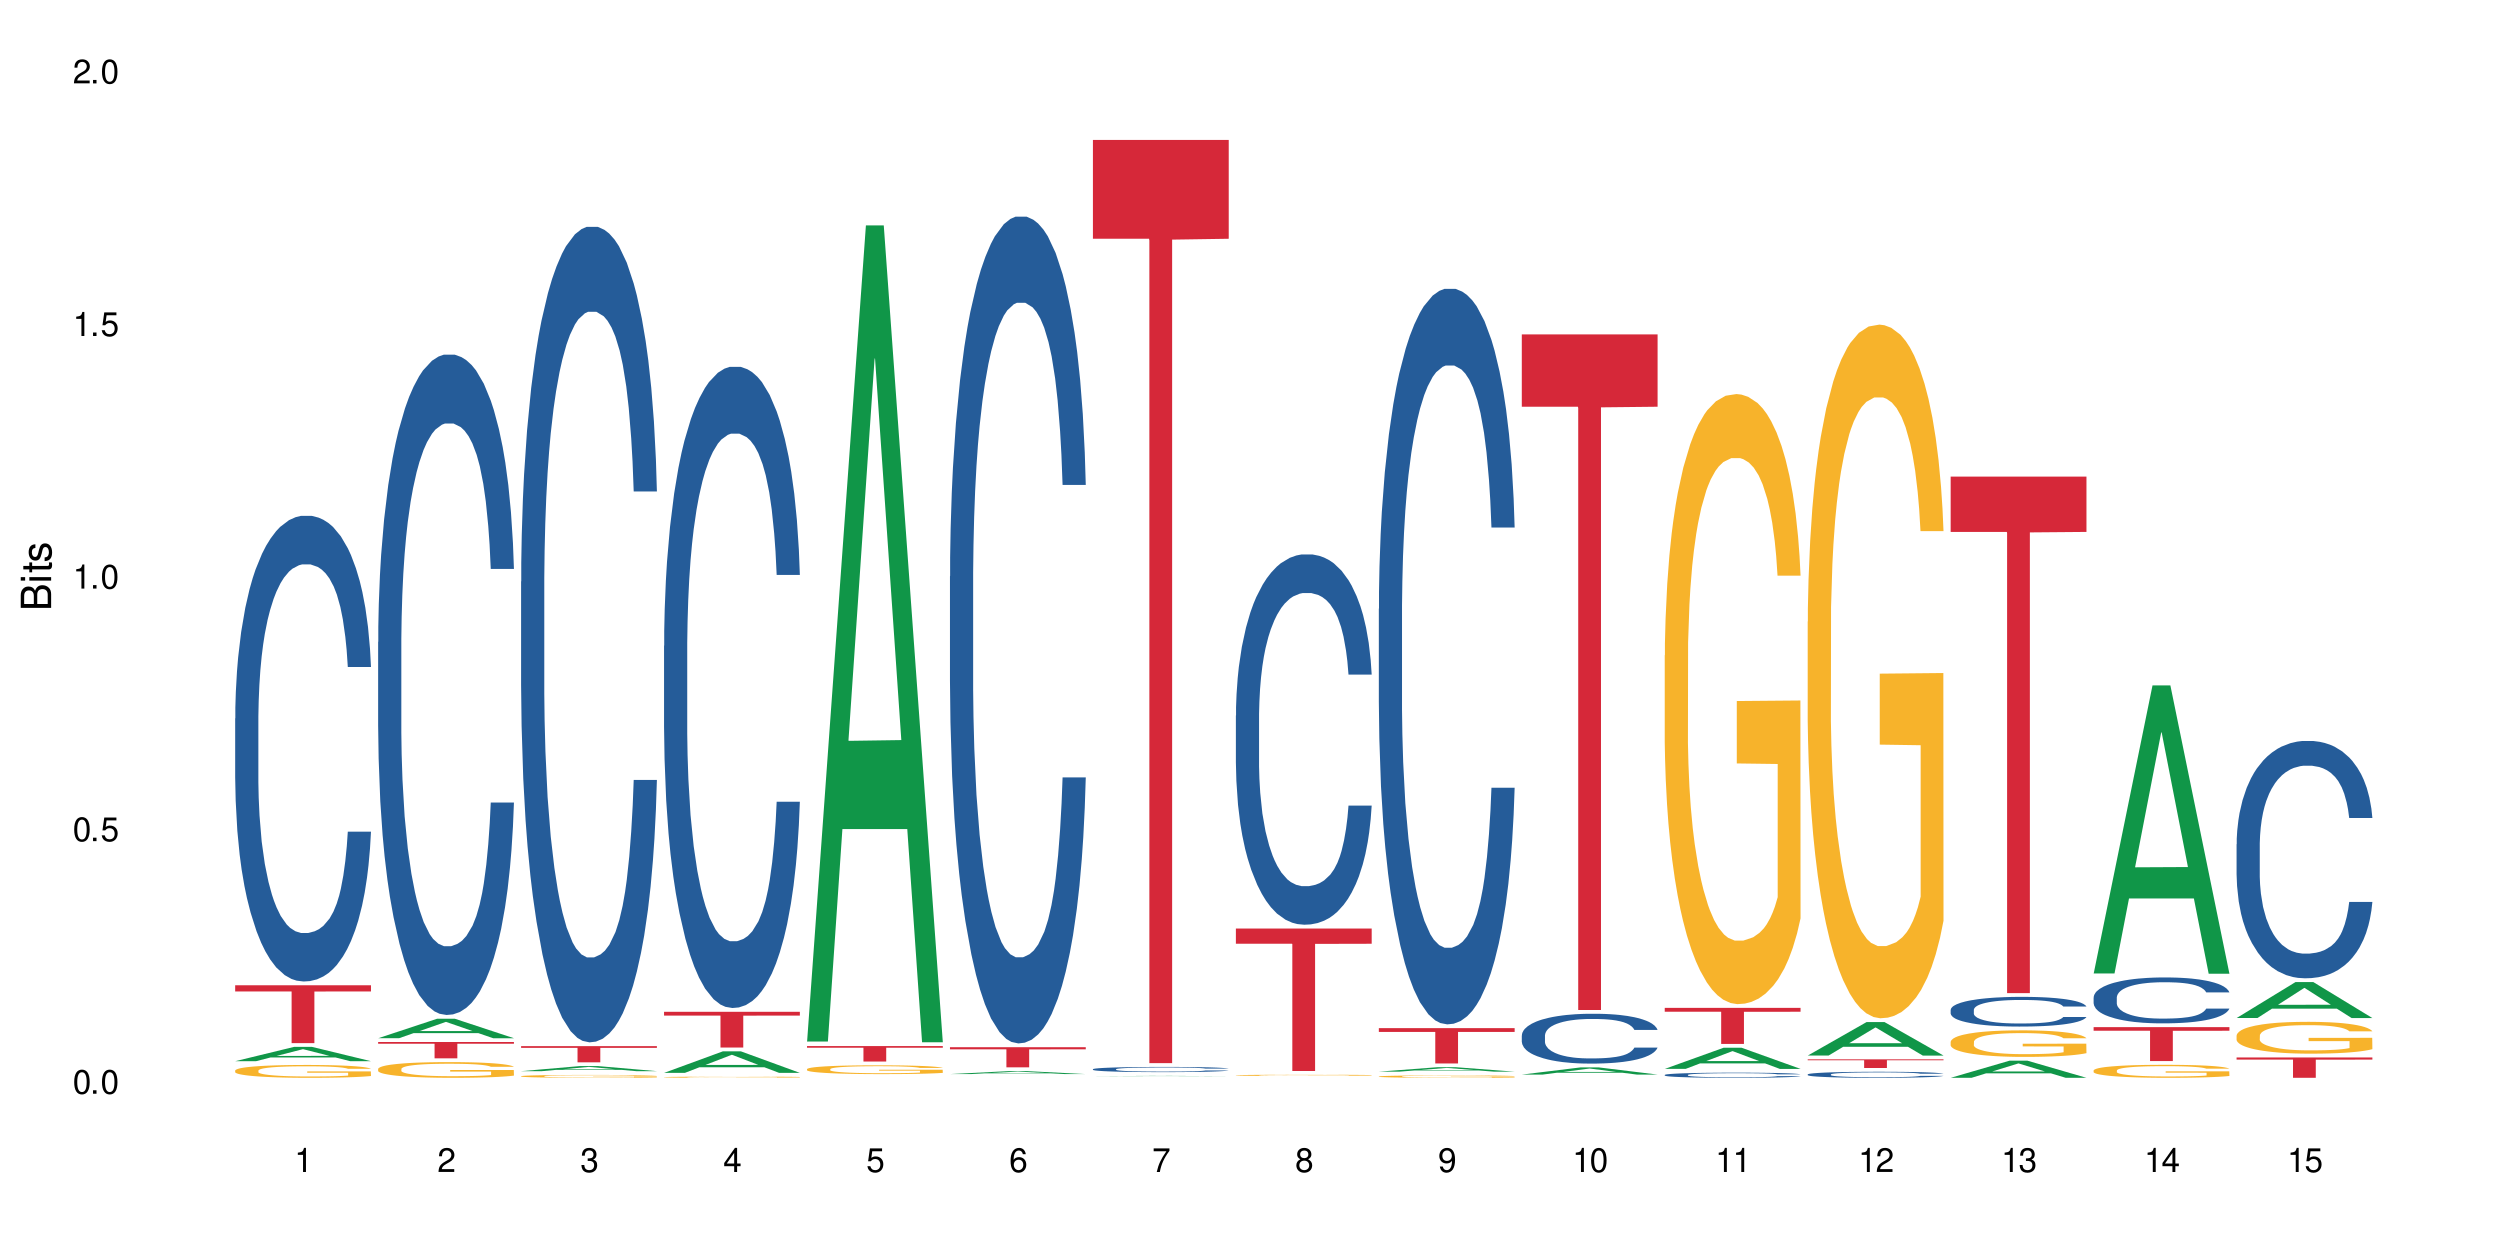 <?xml version="1.0" encoding="UTF-8"?>
<svg xmlns="http://www.w3.org/2000/svg" xmlns:xlink="http://www.w3.org/1999/xlink" width="720" height="360" viewBox="0 0 720 360">
<defs>
<g>
<g id="glyph-0-0">
</g>
<g id="glyph-0-1">
<path d="M 2.641 -6.938 C 2 -6.938 1.422 -6.656 1.078 -6.172 C 0.641 -5.562 0.406 -4.641 0.406 -3.359 C 0.406 -1.016 1.188 0.219 2.641 0.219 C 4.078 0.219 4.859 -1.016 4.859 -3.297 C 4.859 -4.641 4.656 -5.547 4.203 -6.172 C 3.844 -6.656 3.281 -6.938 2.641 -6.938 Z M 2.641 -6.188 C 3.547 -6.188 4 -5.25 4 -3.375 C 4 -1.406 3.562 -0.484 2.625 -0.484 C 1.734 -0.484 1.281 -1.438 1.281 -3.344 C 1.281 -5.25 1.734 -6.188 2.641 -6.188 Z M 2.641 -6.188 "/>
</g>
<g id="glyph-0-2">
<path d="M 1.828 -1 L 0.828 -1 L 0.828 0 L 1.828 0 Z M 1.828 -1 "/>
</g>
<g id="glyph-0-3">
<path d="M 4.562 -6.797 L 1.062 -6.797 L 0.547 -3.094 L 1.328 -3.094 C 1.719 -3.562 2.047 -3.734 2.578 -3.734 C 3.484 -3.734 4.062 -3.109 4.062 -2.094 C 4.062 -1.125 3.484 -0.531 2.578 -0.531 C 1.828 -0.531 1.375 -0.906 1.188 -1.672 L 0.328 -1.672 C 0.453 -1.109 0.547 -0.844 0.75 -0.594 C 1.125 -0.078 1.828 0.219 2.594 0.219 C 3.969 0.219 4.922 -0.781 4.922 -2.219 C 4.922 -3.562 4.031 -4.484 2.719 -4.484 C 2.25 -4.484 1.859 -4.359 1.469 -4.062 L 1.734 -5.969 L 4.562 -5.969 Z M 4.562 -6.797 "/>
</g>
<g id="glyph-0-4">
<path d="M 2.484 -4.938 L 2.484 0 L 3.328 0 L 3.328 -6.938 L 2.766 -6.938 C 2.469 -5.875 2.281 -5.734 0.984 -5.562 L 0.984 -4.938 Z M 2.484 -4.938 "/>
</g>
<g id="glyph-0-5">
<path d="M 4.859 -0.828 L 1.281 -0.828 C 1.359 -1.406 1.672 -1.781 2.5 -2.281 L 3.469 -2.828 C 4.406 -3.344 4.906 -4.062 4.906 -4.906 C 4.906 -5.484 4.672 -6.031 4.266 -6.406 C 3.859 -6.766 3.375 -6.938 2.719 -6.938 C 1.859 -6.938 1.219 -6.625 0.844 -6.031 C 0.609 -5.672 0.5 -5.234 0.484 -4.531 L 1.328 -4.531 C 1.359 -5.016 1.406 -5.281 1.531 -5.516 C 1.75 -5.938 2.188 -6.203 2.703 -6.203 C 3.469 -6.203 4.031 -5.641 4.031 -4.891 C 4.031 -4.344 3.719 -3.859 3.125 -3.516 L 2.234 -3 C 0.812 -2.172 0.406 -1.531 0.328 -0.016 L 4.859 -0.016 Z M 4.859 -0.828 "/>
</g>
<g id="glyph-0-6">
<path d="M 2.125 -3.188 L 2.578 -3.188 C 3.5 -3.188 3.984 -2.766 3.984 -1.922 C 3.984 -1.062 3.469 -0.531 2.594 -0.531 C 1.656 -0.531 1.203 -1 1.156 -2.016 L 0.312 -2.016 C 0.344 -1.453 0.438 -1.094 0.609 -0.781 C 0.953 -0.109 1.625 0.219 2.547 0.219 C 3.953 0.219 4.859 -0.625 4.859 -1.938 C 4.859 -2.828 4.516 -3.297 3.703 -3.594 C 4.344 -3.844 4.656 -4.328 4.656 -5.031 C 4.656 -6.219 3.875 -6.938 2.578 -6.938 C 1.203 -6.938 0.484 -6.172 0.453 -4.703 L 1.297 -4.703 C 1.312 -5.125 1.344 -5.359 1.453 -5.578 C 1.641 -5.969 2.062 -6.203 2.594 -6.203 C 3.344 -6.203 3.797 -5.75 3.797 -5 C 3.797 -4.516 3.609 -4.219 3.25 -4.047 C 3.016 -3.953 2.703 -3.922 2.125 -3.906 Z M 2.125 -3.188 "/>
</g>
<g id="glyph-0-7">
<path d="M 3.141 -1.672 L 3.141 0 L 3.984 0 L 3.984 -1.672 L 4.984 -1.672 L 4.984 -2.438 L 3.984 -2.438 L 3.984 -6.938 L 3.359 -6.938 L 0.266 -2.578 L 0.266 -1.672 Z M 3.141 -2.438 L 1 -2.438 L 3.141 -5.5 Z M 3.141 -2.438 "/>
</g>
<g id="glyph-0-8">
<path d="M 4.781 -5.125 C 4.609 -6.266 3.891 -6.938 2.844 -6.938 C 2.094 -6.938 1.422 -6.578 1.031 -5.953 C 0.594 -5.266 0.406 -4.422 0.406 -3.172 C 0.406 -2 0.578 -1.25 0.984 -0.641 C 1.359 -0.078 1.953 0.219 2.703 0.219 C 3.984 0.219 4.922 -0.75 4.922 -2.094 C 4.922 -3.375 4.062 -4.281 2.844 -4.281 C 2.172 -4.281 1.641 -4.031 1.281 -3.516 C 1.281 -5.234 1.828 -6.188 2.797 -6.188 C 3.391 -6.188 3.797 -5.797 3.938 -5.125 Z M 2.734 -3.531 C 3.547 -3.531 4.062 -2.953 4.062 -2.031 C 4.062 -1.156 3.484 -0.531 2.703 -0.531 C 1.922 -0.531 1.328 -1.188 1.328 -2.078 C 1.328 -2.938 1.906 -3.531 2.734 -3.531 Z M 2.734 -3.531 "/>
</g>
<g id="glyph-0-9">
<path d="M 4.984 -6.797 L 0.438 -6.797 L 0.438 -5.969 L 4.109 -5.969 C 2.5 -3.656 1.828 -2.234 1.328 0 L 2.219 0 C 2.594 -2.172 3.453 -4.047 4.984 -6.094 Z M 4.984 -6.797 "/>
</g>
<g id="glyph-0-10">
<path d="M 3.75 -3.656 C 4.469 -4.094 4.688 -4.438 4.688 -5.078 C 4.688 -6.172 3.844 -6.938 2.641 -6.938 C 1.438 -6.938 0.594 -6.172 0.594 -5.094 C 0.594 -4.438 0.812 -4.094 1.516 -3.656 C 0.734 -3.266 0.359 -2.703 0.359 -1.922 C 0.359 -0.656 1.281 0.219 2.641 0.219 C 3.984 0.219 4.922 -0.656 4.922 -1.922 C 4.922 -2.703 4.531 -3.266 3.75 -3.656 Z M 2.641 -6.188 C 3.359 -6.188 3.812 -5.75 3.812 -5.062 C 3.812 -4.406 3.344 -3.984 2.641 -3.984 C 1.922 -3.984 1.453 -4.406 1.453 -5.078 C 1.453 -5.75 1.922 -6.188 2.641 -6.188 Z M 2.641 -3.266 C 3.484 -3.266 4.062 -2.719 4.062 -1.906 C 4.062 -1.078 3.484 -0.531 2.625 -0.531 C 1.797 -0.531 1.219 -1.094 1.219 -1.906 C 1.219 -2.719 1.781 -3.266 2.641 -3.266 Z M 2.641 -3.266 "/>
</g>
<g id="glyph-0-11">
<path d="M 0.516 -1.578 C 0.672 -0.453 1.406 0.219 2.438 0.219 C 3.188 0.219 3.859 -0.141 4.266 -0.766 C 4.688 -1.453 4.891 -2.297 4.891 -3.547 C 4.891 -4.719 4.703 -5.453 4.312 -6.078 C 3.938 -6.641 3.344 -6.938 2.594 -6.938 C 1.297 -6.938 0.359 -5.969 0.359 -4.625 C 0.359 -3.344 1.234 -2.453 2.453 -2.453 C 3.094 -2.453 3.578 -2.672 4.016 -3.203 C 4 -1.484 3.469 -0.531 2.5 -0.531 C 1.906 -0.531 1.484 -0.906 1.359 -1.578 Z M 2.578 -6.203 C 3.375 -6.203 3.969 -5.531 3.969 -4.641 C 3.969 -3.797 3.391 -3.188 2.547 -3.188 C 1.734 -3.188 1.234 -3.766 1.234 -4.688 C 1.234 -5.562 1.797 -6.203 2.578 -6.203 Z M 2.578 -6.203 "/>
</g>
<g id="glyph-1-0">
</g>
<g id="glyph-1-1">
<path d="M 0 -0.953 L 0 -4.891 C 0 -5.719 -0.234 -6.344 -0.734 -6.797 C -1.188 -7.234 -1.812 -7.469 -2.5 -7.469 C -3.547 -7.469 -4.188 -7 -4.625 -5.875 C -4.984 -6.688 -5.625 -7.094 -6.531 -7.094 C -7.172 -7.094 -7.734 -6.859 -8.141 -6.391 C -8.562 -5.922 -8.75 -5.344 -8.75 -4.5 L -8.75 -0.953 Z M -4.984 -2.062 L -7.766 -2.062 L -7.766 -4.219 C -7.766 -4.844 -7.688 -5.203 -7.453 -5.5 C -7.219 -5.812 -6.859 -5.969 -6.375 -5.969 C -5.891 -5.969 -5.531 -5.812 -5.297 -5.5 C -5.062 -5.203 -4.984 -4.844 -4.984 -4.219 Z M -0.984 -2.062 L -4 -2.062 L -4 -4.781 C -4 -5.766 -3.438 -6.359 -2.484 -6.359 C -1.547 -6.359 -0.984 -5.766 -0.984 -4.781 Z M -0.984 -2.062 "/>
</g>
<g id="glyph-1-2">
<path d="M -6.281 -1.797 L -6.281 -0.797 L 0 -0.797 L 0 -1.797 Z M -8.75 -1.797 L -8.75 -0.797 L -7.484 -0.797 L -7.484 -1.797 Z M -8.75 -1.797 "/>
</g>
<g id="glyph-1-3">
<path d="M -6.281 -3.047 L -6.281 -2.016 L -8.016 -2.016 L -8.016 -1.016 L -6.281 -1.016 L -6.281 -0.172 L -5.469 -0.172 L -5.469 -1.016 L -0.719 -1.016 C -0.078 -1.016 0.281 -1.453 0.281 -2.234 C 0.281 -2.5 0.25 -2.719 0.188 -3.047 L -0.641 -3.047 C -0.609 -2.906 -0.594 -2.766 -0.594 -2.562 C -0.594 -2.141 -0.719 -2.016 -1.156 -2.016 L -5.469 -2.016 L -5.469 -3.047 Z M -6.281 -3.047 "/>
</g>
<g id="glyph-1-4">
<path d="M -4.531 -5.25 C -5.766 -5.25 -6.469 -4.422 -6.469 -2.969 C -6.469 -1.516 -5.719 -0.562 -4.547 -0.562 C -3.562 -0.562 -3.094 -1.062 -2.734 -2.562 L -2.516 -3.484 C -2.344 -4.188 -2.094 -4.469 -1.641 -4.469 C -1.047 -4.469 -0.641 -3.875 -0.641 -3 C -0.641 -2.453 -0.797 -2 -1.062 -1.75 C -1.25 -1.594 -1.422 -1.531 -1.875 -1.469 L -1.875 -0.406 C -0.422 -0.453 0.281 -1.266 0.281 -2.922 C 0.281 -4.5 -0.5 -5.516 -1.719 -5.516 C -2.656 -5.516 -3.172 -4.984 -3.469 -3.734 L -3.703 -2.766 C -3.891 -1.953 -4.156 -1.609 -4.594 -1.609 C -5.188 -1.609 -5.547 -2.125 -5.547 -2.938 C -5.547 -3.75 -5.203 -4.172 -4.531 -4.203 Z M -4.531 -5.25 "/>
</g>
</g>
</defs>
<rect x="-72" y="-36" width="864" height="432" fill="rgb(100%, 100%, 100%)" fill-opacity="1"/>
<path fill-rule="nonzero" fill="rgb(6.275%, 58.824%, 28.235%)" fill-opacity="1" d="M 67.73 305.621 L 67.773 305.617 L 84.695 301.5 L 89.836 301.5 L 106.844 305.625 L 100.867 305.625 L 96.605 304.547 L 77.926 304.547 L 73.75 305.621 L 67.73 305.621 L 79.723 304.102 L 94.895 304.098 L 87.328 302.172 L 87.246 302.168 L 87.16 302.18 L 79.684 304.098 L 79.723 304.102 Z M 67.73 305.621 "/>
<path fill-rule="nonzero" fill="rgb(14.51%, 36.078%, 60%)" fill-opacity="1" d="M 67.73 206.922 L 67.777 206.801 L 67.777 203.859 L 67.922 199.199 L 68.254 193.316 L 68.59 189.273 L 69.449 182.039 L 70.641 175.055 L 71.879 169.66 L 72.785 166.473 L 73.598 164.023 L 75.457 159.488 L 76.652 157.156 L 77.938 155.074 L 79.512 152.992 L 80.656 151.766 L 83.234 149.805 L 85.141 148.945 L 86.621 148.578 L 89.816 148.578 L 91.723 149.066 L 93.105 149.68 L 94.633 150.66 L 95.922 151.766 L 98.164 154.461 L 100.168 157.895 L 101.074 159.855 L 102.504 163.652 L 103.602 167.332 L 104.363 170.52 L 105.223 175.055 L 105.984 180.57 L 106.559 186.82 L 106.844 192.09 L 100.168 192.09 L 99.832 187.188 L 99.449 183.387 L 98.734 178.363 L 98.02 174.809 L 97.02 171.254 L 96.113 168.926 L 94.871 166.598 L 93.773 165.125 L 92.629 164.023 L 91.531 163.285 L 89.434 162.551 L 87 162.551 L 86.094 162.797 L 84.234 163.777 L 83.234 164.633 L 81.801 166.352 L 80.801 167.945 L 79.609 170.395 L 78.797 172.48 L 77.797 175.668 L 77.078 178.484 L 76.27 182.531 L 75.793 185.594 L 75.363 189.027 L 74.98 193.07 L 74.695 197.363 L 74.504 201.898 L 74.41 206.309 L 74.41 225.309 L 74.504 229.719 L 74.742 234.867 L 75.363 242.344 L 76.27 248.84 L 77.32 253.988 L 78.32 257.668 L 78.891 259.383 L 79.656 261.344 L 80.848 263.797 L 82.566 266.246 L 83.566 267.227 L 85.094 268.207 L 86.668 268.699 L 88.766 268.699 L 90.625 268.207 L 91.867 267.594 L 93.156 266.613 L 94.918 264.531 L 96.016 262.57 L 96.969 260.242 L 97.688 257.914 L 98.164 255.949 L 98.879 252.152 L 99.449 247.984 L 99.879 243.695 L 100.168 239.527 L 106.844 239.527 L 106.559 244.43 L 106.129 249.211 L 105.699 252.766 L 105.031 257.055 L 104.27 260.855 L 103.172 265.145 L 102.266 267.965 L 101.074 271.027 L 99.977 273.355 L 98.781 275.441 L 97.02 277.891 L 95.875 279.117 L 94.633 280.219 L 93.156 281.199 L 91.293 282.059 L 89.289 282.551 L 87.43 282.672 L 85.426 282.426 L 83.949 281.938 L 81.992 280.832 L 79.559 278.625 L 77.797 276.297 L 76.414 273.969 L 75.219 271.52 L 73.883 268.207 L 72.168 262.816 L 71.117 258.648 L 70.402 255.215 L 69.59 250.434 L 69.02 246.145 L 68.352 239.281 L 67.875 230.578 L 67.73 223.836 Z M 67.73 206.922 "/>
<path fill-rule="nonzero" fill="rgb(96.863%, 70.196%, 16.863%)" fill-opacity="1" d="M 67.73 308.293 L 67.777 308.293 L 67.777 308.223 L 67.969 308.07 L 68.445 307.863 L 69.066 307.688 L 69.734 307.555 L 70.164 307.484 L 70.879 307.383 L 71.5 307.309 L 73.074 307.156 L 75.078 307.012 L 76.172 306.953 L 77.414 306.895 L 79.18 306.832 L 79.988 306.809 L 82.469 306.754 L 85.285 306.719 L 88.383 306.707 L 89.816 306.711 L 91.77 306.727 L 94.441 306.762 L 95.969 306.797 L 97.16 306.832 L 98.402 306.875 L 99.926 306.941 L 101.359 307.023 L 102.504 307.105 L 103.648 307.207 L 104.602 307.312 L 105.414 307.434 L 106.129 307.574 L 106.559 307.691 L 106.844 307.812 L 100.215 307.812 L 99.832 307.691 L 99.402 307.602 L 98.688 307.488 L 97.973 307.41 L 97.258 307.344 L 95.922 307.258 L 94.777 307.203 L 93.344 307.156 L 91.961 307.125 L 90.387 307.105 L 89.434 307.098 L 86.906 307.098 L 84.617 307.121 L 83.281 307.148 L 82.328 307.176 L 80.992 307.227 L 80.18 307.266 L 79.703 307.293 L 78.273 307.398 L 77.32 307.492 L 76.793 307.559 L 76.125 307.66 L 75.648 307.75 L 75.125 307.887 L 74.84 307.988 L 74.457 308.219 L 74.41 308.824 L 74.551 308.953 L 74.84 309.094 L 75.219 309.215 L 75.793 309.344 L 76.363 309.441 L 77.367 309.574 L 78.227 309.66 L 78.891 309.719 L 80.18 309.809 L 80.703 309.84 L 81.945 309.902 L 83.234 309.949 L 84.809 309.988 L 86 310.008 L 87.906 310.027 L 90.34 310.027 L 93.203 310.004 L 95.016 309.98 L 96.254 309.953 L 97.066 309.93 L 98.066 309.891 L 98.781 309.855 L 99.449 309.82 L 100.262 309.762 L 100.262 308.953 L 88.48 308.949 L 88.48 308.57 L 106.797 308.57 L 106.844 309.891 L 105.844 309.98 L 104.602 310.07 L 103.41 310.137 L 102.168 310.195 L 100.406 310.258 L 98.973 310.301 L 96.781 310.348 L 94.777 310.379 L 92.676 310.398 L 90.816 310.406 L 88.621 310.41 L 86.668 310.406 L 84.57 310.383 L 82.898 310.359 L 81.371 310.324 L 79.848 310.281 L 77.938 310.207 L 76.699 310.152 L 75.41 310.082 L 74.121 309.996 L 72.977 309.906 L 72.215 309.832 L 71.453 309.754 L 70.641 309.652 L 69.879 309.535 L 69.305 309.43 L 68.781 309.312 L 68.398 309.199 L 68.016 309.047 L 67.828 308.926 L 67.73 308.82 Z M 67.73 308.293 "/>
<path fill-rule="nonzero" fill="rgb(83.922%, 15.686%, 22.353%)" fill-opacity="1" d="M 67.73 283.758 L 106.844 283.758 L 106.844 285.539 L 90.543 285.555 L 90.543 300.414 L 83.984 300.414 L 83.984 285.57 L 83.891 285.539 L 67.73 285.539 Z M 67.73 283.758 "/>
<path fill-rule="nonzero" fill="rgb(6.275%, 58.824%, 28.235%)" fill-opacity="1" d="M 108.902 299.008 L 108.945 299 L 125.867 293.402 L 131.008 293.402 L 148.016 299.012 L 142.039 299.012 L 137.777 297.547 L 119.098 297.547 L 114.922 299.008 L 108.902 299.008 L 120.895 296.941 L 136.062 296.938 L 128.5 294.32 L 128.418 294.312 L 128.332 294.328 L 120.855 296.938 L 120.895 296.941 Z M 108.902 299.008 "/>
<path fill-rule="nonzero" fill="rgb(14.51%, 36.078%, 60%)" fill-opacity="1" d="M 108.902 184.891 L 108.949 184.719 L 108.949 180.547 L 109.094 173.941 L 109.426 165.598 L 109.762 159.859 L 110.621 149.605 L 111.812 139.695 L 113.051 132.047 L 113.957 127.527 L 114.77 124.051 L 116.629 117.621 L 117.82 114.32 L 119.109 111.363 L 120.684 108.41 L 121.828 106.672 L 124.406 103.891 L 126.312 102.672 L 127.793 102.152 L 130.988 102.152 L 132.895 102.848 L 134.277 103.715 L 135.805 105.105 L 137.094 106.672 L 139.336 110.496 L 141.336 115.363 L 142.242 118.145 L 143.676 123.531 L 144.773 128.746 L 145.535 133.266 L 146.395 139.695 L 147.156 147.52 L 147.73 156.383 L 148.016 163.859 L 141.336 163.859 L 141.004 156.906 L 140.621 151.516 L 139.906 144.391 L 139.191 139.348 L 138.191 134.309 L 137.285 131.004 L 136.043 127.703 L 134.945 125.617 L 133.801 124.051 L 132.703 123.012 L 130.605 121.969 L 128.172 121.969 L 127.266 122.316 L 125.406 123.703 L 124.406 124.922 L 122.973 127.355 L 121.973 129.613 L 120.781 133.09 L 119.969 136.047 L 118.969 140.566 L 118.25 144.562 L 117.441 150.301 L 116.965 154.645 L 116.535 159.512 L 116.152 165.25 L 115.867 171.332 L 115.676 177.766 L 115.582 184.023 L 115.582 210.965 L 115.676 217.223 L 115.914 224.523 L 116.535 235.129 L 117.441 244.34 L 118.488 251.641 L 119.492 256.855 L 120.062 259.289 L 120.828 262.07 L 122.02 265.547 L 123.738 269.023 L 124.738 270.414 L 126.266 271.805 L 127.84 272.5 L 129.938 272.5 L 131.797 271.805 L 133.039 270.938 L 134.324 269.547 L 136.09 266.59 L 137.188 263.809 L 138.141 260.508 L 138.859 257.203 L 139.336 254.422 L 140.051 249.035 L 140.621 243.125 L 141.051 237.039 L 141.336 231.129 L 148.016 231.129 L 147.73 238.082 L 147.301 244.863 L 146.871 249.902 L 146.203 255.988 L 145.441 261.375 L 144.344 267.461 L 143.438 271.457 L 142.242 275.805 L 141.148 279.105 L 139.953 282.062 L 138.191 285.539 L 137.043 287.277 L 135.805 288.84 L 134.324 290.23 L 132.465 291.449 L 130.461 292.145 L 128.602 292.316 L 126.598 291.969 L 125.121 291.273 L 123.164 289.711 L 120.73 286.582 L 118.969 283.277 L 117.582 279.977 L 116.391 276.5 L 115.055 271.805 L 113.34 264.156 L 112.289 258.246 L 111.574 253.379 L 110.762 246.602 L 110.191 240.516 L 109.523 230.781 L 109.047 218.441 L 108.902 208.879 Z M 108.902 184.891 "/>
<path fill-rule="nonzero" fill="rgb(96.863%, 70.196%, 16.863%)" fill-opacity="1" d="M 108.902 307.824 L 108.949 307.82 L 108.949 307.738 L 109.141 307.551 L 109.617 307.297 L 110.238 307.086 L 110.906 306.922 L 111.336 306.832 L 112.051 306.711 L 112.672 306.617 L 114.246 306.434 L 116.25 306.258 L 117.344 306.184 L 118.586 306.113 L 120.352 306.035 L 121.16 306.008 L 123.641 305.941 L 126.457 305.898 L 129.555 305.887 L 130.988 305.891 L 132.941 305.906 L 135.613 305.953 L 137.141 305.996 L 138.332 306.035 L 139.574 306.09 L 141.098 306.172 L 142.531 306.27 L 143.676 306.371 L 144.82 306.496 L 145.773 306.625 L 146.586 306.77 L 147.301 306.945 L 147.73 307.09 L 148.016 307.234 L 141.387 307.234 L 141.004 307.09 L 140.574 306.977 L 139.859 306.84 L 139.145 306.742 L 138.43 306.664 L 137.094 306.555 L 135.949 306.492 L 134.516 306.434 L 133.133 306.395 L 131.559 306.371 L 130.605 306.363 L 128.078 306.363 L 125.789 306.391 L 124.453 306.426 L 123.5 306.457 L 122.164 306.52 L 121.352 306.57 L 120.875 306.602 L 119.445 306.73 L 118.488 306.848 L 117.965 306.926 L 117.297 307.047 L 116.82 307.16 L 116.297 307.324 L 116.008 307.449 L 115.629 307.73 L 115.582 308.473 L 115.723 308.629 L 116.008 308.801 L 116.391 308.949 L 116.965 309.105 L 117.535 309.227 L 118.539 309.387 L 119.395 309.496 L 120.062 309.566 L 121.352 309.676 L 121.875 309.715 L 123.117 309.789 L 124.406 309.844 L 125.98 309.895 L 127.172 309.918 L 129.078 309.941 L 131.512 309.941 L 134.375 309.914 L 136.188 309.883 L 137.426 309.852 L 138.238 309.82 L 139.238 309.773 L 139.953 309.734 L 140.621 309.688 L 141.434 309.617 L 141.434 308.629 L 129.652 308.625 L 129.652 308.164 L 147.969 308.16 L 148.016 309.773 L 147.016 309.887 L 145.773 309.996 L 144.582 310.078 L 143.34 310.148 L 141.578 310.227 L 140.145 310.273 L 137.949 310.332 L 135.949 310.371 L 133.848 310.395 L 131.988 310.406 L 129.793 310.41 L 127.84 310.402 L 125.742 310.379 L 124.07 310.344 L 122.543 310.305 L 121.02 310.25 L 119.109 310.164 L 117.871 310.094 L 116.582 310.008 L 115.293 309.902 L 114.148 309.793 L 113.387 309.703 L 112.625 309.605 L 111.812 309.48 L 111.051 309.34 L 110.477 309.215 L 109.953 309.07 L 109.57 308.934 L 109.188 308.746 L 108.996 308.598 L 108.902 308.469 Z M 108.902 307.824 "/>
<path fill-rule="nonzero" fill="rgb(83.922%, 15.686%, 22.353%)" fill-opacity="1" d="M 108.902 300.098 L 148.016 300.098 L 148.016 300.602 L 131.715 300.605 L 131.715 304.801 L 125.156 304.801 L 125.156 300.609 L 125.062 300.602 L 108.902 300.602 Z M 108.902 300.098 "/>
<path fill-rule="nonzero" fill="rgb(6.275%, 58.824%, 28.235%)" fill-opacity="1" d="M 150.074 308.496 L 150.117 308.492 L 167.039 307.027 L 172.18 307.027 L 189.188 308.496 L 183.211 308.496 L 178.949 308.113 L 160.27 308.113 L 156.09 308.496 L 150.074 308.496 L 162.066 307.953 L 177.234 307.953 L 169.672 307.27 L 169.59 307.266 L 169.504 307.27 L 162.027 307.953 L 162.066 307.953 Z M 150.074 308.496 "/>
<path fill-rule="nonzero" fill="rgb(14.51%, 36.078%, 60%)" fill-opacity="1" d="M 150.074 167.523 L 150.121 167.309 L 150.121 162.156 L 150.266 153.996 L 150.598 143.691 L 150.934 136.605 L 151.793 123.941 L 152.984 111.703 L 154.223 102.258 L 155.129 96.676 L 155.941 92.383 L 157.801 84.438 L 158.992 80.359 L 160.281 76.711 L 161.855 73.059 L 163 70.914 L 165.578 67.477 L 167.484 65.977 L 168.965 65.332 L 172.16 65.332 L 174.066 66.191 L 175.449 67.262 L 176.977 68.98 L 178.266 70.914 L 180.508 75.637 L 182.508 81.648 L 183.414 85.082 L 184.848 91.738 L 185.945 98.18 L 186.707 103.762 L 187.566 111.703 L 188.328 121.363 L 188.902 132.312 L 189.188 141.543 L 182.508 141.543 L 182.176 132.957 L 181.793 126.301 L 181.078 117.5 L 180.363 111.273 L 179.359 105.047 L 178.453 100.969 L 177.215 96.891 L 176.117 94.312 L 174.973 92.383 L 173.875 91.094 L 171.777 89.805 L 169.344 89.805 L 168.438 90.234 L 166.578 91.953 L 165.578 93.453 L 164.145 96.461 L 163.145 99.25 L 161.953 103.547 L 161.141 107.195 L 160.137 112.777 L 159.422 117.715 L 158.613 124.801 L 158.137 130.168 L 157.707 136.176 L 157.324 143.262 L 157.039 150.777 L 156.848 158.719 L 156.754 166.449 L 156.754 199.727 L 156.848 207.453 L 157.086 216.473 L 157.707 229.566 L 158.613 240.945 L 159.66 249.961 L 160.664 256.402 L 161.234 259.41 L 162 262.844 L 163.191 267.137 L 164.91 271.43 L 165.91 273.148 L 167.438 274.867 L 169.012 275.723 L 171.109 275.723 L 172.969 274.867 L 174.211 273.793 L 175.496 272.074 L 177.262 268.426 L 178.359 264.988 L 179.312 260.91 L 180.027 256.832 L 180.508 253.398 L 181.223 246.742 L 181.793 239.441 L 182.223 231.93 L 182.508 224.629 L 189.188 224.629 L 188.902 233.215 L 188.473 241.59 L 188.043 247.816 L 187.375 255.328 L 186.613 261.984 L 185.516 269.5 L 184.609 274.438 L 183.414 279.805 L 182.32 283.883 L 181.125 287.531 L 179.359 291.824 L 178.215 293.973 L 176.977 295.906 L 175.496 297.621 L 173.637 299.125 L 171.633 299.984 L 169.773 300.199 L 167.77 299.77 L 166.293 298.91 L 164.336 296.98 L 161.902 293.113 L 160.137 289.035 L 158.754 284.957 L 157.562 280.664 L 156.227 274.867 L 154.512 265.418 L 153.461 258.121 L 152.746 252.109 L 151.934 243.734 L 151.363 236.223 L 150.695 224.199 L 150.219 208.957 L 150.074 197.148 Z M 150.074 167.523 "/>
<path fill-rule="nonzero" fill="rgb(96.863%, 70.196%, 16.863%)" fill-opacity="1" d="M 150.074 309.938 L 150.121 309.938 L 150.121 309.922 L 150.312 309.887 L 150.789 309.84 L 151.41 309.801 L 152.078 309.77 L 152.508 309.754 L 153.223 309.73 L 153.844 309.715 L 155.418 309.68 L 157.418 309.648 L 158.516 309.637 L 159.758 309.625 L 161.523 309.609 L 162.332 309.602 L 164.812 309.59 L 167.629 309.582 L 172.16 309.582 L 174.113 309.586 L 176.785 309.594 L 178.312 309.602 L 179.504 309.609 L 180.746 309.617 L 182.27 309.633 L 183.703 309.652 L 185.992 309.691 L 186.945 309.719 L 187.758 309.742 L 188.473 309.777 L 188.902 309.801 L 189.188 309.828 L 182.559 309.828 L 182.176 309.801 L 181.746 309.781 L 181.031 309.758 L 180.316 309.738 L 179.602 309.723 L 178.266 309.703 L 177.121 309.691 L 175.688 309.68 L 174.305 309.676 L 172.73 309.672 L 171.777 309.668 L 169.25 309.668 L 166.961 309.676 L 165.625 309.68 L 164.672 309.688 L 163.336 309.699 L 162.523 309.707 L 162.047 309.711 L 160.617 309.734 L 159.66 309.758 L 159.137 309.773 L 158.469 309.793 L 157.992 309.816 L 157.469 309.844 L 157.18 309.867 L 156.801 309.918 L 156.754 310.055 L 156.895 310.086 L 157.18 310.117 L 157.562 310.145 L 158.137 310.172 L 158.707 310.195 L 159.711 310.223 L 160.566 310.242 L 161.234 310.258 L 162.523 310.277 L 163.047 310.285 L 164.289 310.297 L 165.578 310.309 L 167.148 310.316 L 168.344 310.32 L 170.25 310.324 L 172.684 310.324 L 175.547 310.32 L 177.359 310.316 L 178.598 310.309 L 179.41 310.305 L 180.41 310.293 L 181.125 310.289 L 181.793 310.277 L 182.605 310.266 L 182.605 310.086 L 170.824 310.086 L 170.824 310 L 189.141 310 L 189.188 310.293 L 188.188 310.316 L 186.945 310.336 L 185.754 310.352 L 184.512 310.363 L 182.746 310.379 L 181.316 310.387 L 179.121 310.398 L 177.121 310.402 L 175.02 310.41 L 169.012 310.41 L 166.91 310.406 L 165.242 310.398 L 163.715 310.391 L 162.191 310.383 L 160.281 310.367 L 159.043 310.352 L 157.754 310.336 L 156.465 310.316 L 155.32 310.297 L 154.559 310.281 L 153.793 310.266 L 152.984 310.242 L 152.219 310.215 L 151.648 310.191 L 151.125 310.164 L 150.742 310.141 L 150.359 310.105 L 150.168 310.078 L 150.074 310.055 Z M 150.074 309.938 "/>
<path fill-rule="nonzero" fill="rgb(83.922%, 15.686%, 22.353%)" fill-opacity="1" d="M 150.074 301.285 L 189.188 301.285 L 189.188 301.781 L 172.887 301.785 L 172.887 305.945 L 166.328 305.945 L 166.328 301.793 L 166.234 301.781 L 150.074 301.781 Z M 150.074 301.285 "/>
<path fill-rule="nonzero" fill="rgb(6.275%, 58.824%, 28.235%)" fill-opacity="1" d="M 191.246 308.984 L 191.289 308.977 L 208.211 302.777 L 213.352 302.777 L 230.359 308.988 L 224.383 308.988 L 220.121 307.367 L 201.441 307.367 L 197.262 308.984 L 191.246 308.984 L 203.238 306.695 L 218.406 306.691 L 210.844 303.793 L 210.762 303.789 L 210.676 303.805 L 203.195 306.691 L 203.238 306.695 Z M 191.246 308.984 "/>
<path fill-rule="nonzero" fill="rgb(14.51%, 36.078%, 60%)" fill-opacity="1" d="M 191.246 186 L 191.293 185.832 L 191.293 181.781 L 191.438 175.367 L 191.77 167.266 L 192.105 161.695 L 192.965 151.738 L 194.156 142.117 L 195.395 134.691 L 196.301 130.301 L 197.113 126.926 L 198.973 120.68 L 200.164 117.473 L 201.453 114.605 L 203.027 111.734 L 204.172 110.047 L 206.746 107.348 L 208.656 106.164 L 210.133 105.66 L 213.332 105.66 L 215.238 106.336 L 216.621 107.18 L 218.148 108.527 L 219.438 110.047 L 221.676 113.762 L 223.68 118.488 L 224.586 121.188 L 226.02 126.418 L 227.117 131.484 L 227.879 135.871 L 228.738 142.117 L 229.5 149.711 L 230.074 158.32 L 230.359 165.578 L 223.68 165.578 L 223.348 158.824 L 222.965 153.594 L 222.25 146.672 L 221.535 141.777 L 220.531 136.883 L 219.625 133.676 L 218.387 130.469 L 217.289 128.445 L 216.145 126.926 L 215.047 125.914 L 212.949 124.902 L 210.516 124.902 L 209.609 125.238 L 207.75 126.59 L 206.746 127.77 L 205.316 130.133 L 204.316 132.328 L 203.121 135.703 L 202.312 138.57 L 201.309 142.961 L 200.594 146.844 L 199.785 152.414 L 199.309 156.633 L 198.879 161.359 L 198.496 166.926 L 198.211 172.836 L 198.02 179.078 L 197.922 185.156 L 197.922 211.316 L 198.02 217.395 L 198.258 224.484 L 198.879 234.777 L 199.785 243.723 L 200.832 250.812 L 201.836 255.875 L 202.406 258.238 L 203.172 260.941 L 204.363 264.316 L 206.082 267.691 L 207.082 269.043 L 208.609 270.391 L 210.184 271.066 L 212.281 271.066 L 214.141 270.391 L 215.383 269.547 L 216.668 268.199 L 218.434 265.328 L 219.531 262.629 L 220.484 259.422 L 221.199 256.215 L 221.676 253.512 L 222.395 248.281 L 222.965 242.543 L 223.395 236.637 L 223.68 230.895 L 230.359 230.895 L 230.074 237.648 L 229.645 244.23 L 229.215 249.125 L 228.547 255.031 L 227.781 260.266 L 226.688 266.172 L 225.781 270.055 L 224.586 274.273 L 223.488 277.48 L 222.297 280.352 L 220.531 283.727 L 219.387 285.414 L 218.148 286.934 L 216.668 288.281 L 214.809 289.465 L 212.805 290.141 L 210.945 290.309 L 208.941 289.969 L 207.465 289.297 L 205.508 287.777 L 203.074 284.738 L 201.309 281.531 L 199.926 278.324 L 198.734 274.949 L 197.398 270.391 L 195.684 262.965 L 194.633 257.227 L 193.918 252.5 L 193.105 245.918 L 192.535 240.012 L 191.867 230.559 L 191.391 218.574 L 191.246 209.293 Z M 191.246 186 "/>
<path fill-rule="nonzero" fill="rgb(96.863%, 70.196%, 16.863%)" fill-opacity="1" d="M 191.246 310.219 L 191.293 310.219 L 191.293 310.211 L 191.484 310.199 L 191.961 310.18 L 192.582 310.164 L 193.25 310.148 L 193.68 310.145 L 194.395 310.133 L 195.016 310.129 L 196.59 310.113 L 198.59 310.102 L 199.688 310.094 L 200.93 310.09 L 202.695 310.086 L 203.504 310.082 L 205.984 310.078 L 208.801 310.074 L 215.285 310.074 L 217.957 310.078 L 219.484 310.082 L 220.676 310.086 L 221.918 310.09 L 223.441 310.094 L 224.875 310.102 L 227.164 310.117 L 228.117 310.129 L 228.93 310.141 L 229.645 310.152 L 230.074 310.164 L 230.359 310.176 L 223.73 310.176 L 223.348 310.164 L 222.918 310.156 L 222.203 310.145 L 221.488 310.137 L 220.77 310.133 L 219.438 310.125 L 218.293 310.117 L 216.859 310.113 L 215.477 310.109 L 208.133 310.109 L 206.797 310.113 L 205.84 310.117 L 204.508 310.121 L 203.695 310.125 L 203.219 310.125 L 201.789 310.137 L 200.832 310.145 L 200.309 310.152 L 199.641 310.16 L 199.164 310.168 L 198.641 310.18 L 198.352 310.191 L 197.973 310.211 L 197.922 310.266 L 198.066 310.277 L 198.352 310.289 L 198.734 310.301 L 199.309 310.312 L 199.879 310.324 L 200.883 310.336 L 201.738 310.344 L 202.406 310.348 L 203.695 310.355 L 204.219 310.359 L 205.461 310.363 L 206.746 310.371 L 208.32 310.371 L 209.516 310.375 L 216.719 310.375 L 218.531 310.371 L 219.77 310.371 L 220.582 310.367 L 221.582 310.363 L 222.297 310.359 L 222.965 310.359 L 223.777 310.352 L 223.777 310.277 L 211.996 310.277 L 211.996 310.242 L 230.312 310.242 L 230.359 310.363 L 229.355 310.371 L 228.117 310.379 L 226.926 310.387 L 225.684 310.391 L 223.918 310.398 L 222.488 310.402 L 220.293 310.406 L 218.293 310.41 L 208.082 310.41 L 206.414 310.406 L 203.359 310.398 L 201.453 310.395 L 200.215 310.387 L 198.926 310.383 L 197.637 310.375 L 196.492 310.363 L 195.73 310.359 L 194.965 310.352 L 194.156 310.344 L 193.391 310.332 L 192.82 310.32 L 192.297 310.312 L 191.914 310.301 L 191.34 310.277 L 191.246 310.266 Z M 191.246 310.219 "/>
<path fill-rule="nonzero" fill="rgb(83.922%, 15.686%, 22.353%)" fill-opacity="1" d="M 191.246 291.395 L 230.359 291.395 L 230.359 292.496 L 214.059 292.504 L 214.059 301.695 L 207.5 301.695 L 207.5 292.516 L 207.402 292.496 L 191.246 292.496 Z M 191.246 291.395 "/>
<path fill-rule="nonzero" fill="rgb(6.275%, 58.824%, 28.235%)" fill-opacity="1" d="M 232.418 299.961 L 232.461 299.738 L 249.383 64.906 L 254.523 64.906 L 271.531 300.18 L 265.555 300.18 L 261.293 238.766 L 242.613 238.766 L 238.434 299.961 L 232.418 299.961 L 244.41 213.363 L 259.578 213.141 L 252.016 103.344 L 251.934 103.125 L 251.848 103.789 L 244.367 213.141 L 244.41 213.363 Z M 232.418 299.961 "/>
<path fill-rule="nonzero" fill="rgb(96.863%, 70.196%, 16.863%)" fill-opacity="1" d="M 232.418 307.895 L 232.465 307.891 L 232.465 307.848 L 232.656 307.742 L 233.133 307.598 L 233.754 307.48 L 234.422 307.387 L 234.852 307.34 L 235.566 307.27 L 236.188 307.219 L 237.758 307.113 L 239.762 307.016 L 240.859 306.973 L 242.102 306.934 L 243.863 306.891 L 244.676 306.875 L 247.156 306.836 L 249.969 306.812 L 253.07 306.809 L 254.504 306.809 L 256.457 306.82 L 259.129 306.844 L 260.656 306.867 L 261.848 306.891 L 263.086 306.922 L 264.613 306.969 L 266.047 307.023 L 267.191 307.078 L 268.336 307.148 L 269.289 307.223 L 270.098 307.305 L 270.816 307.402 L 271.246 307.48 L 271.531 307.562 L 264.898 307.562 L 264.52 307.48 L 264.09 307.418 L 263.375 307.344 L 262.66 307.289 L 261.941 307.242 L 260.609 307.184 L 259.461 307.145 L 258.031 307.113 L 256.648 307.094 L 255.074 307.078 L 254.121 307.074 L 251.594 307.074 L 249.305 307.09 L 247.969 307.109 L 247.012 307.129 L 245.676 307.164 L 244.867 307.191 L 244.391 307.207 L 242.957 307.281 L 242.004 307.344 L 241.48 307.391 L 240.812 307.457 L 240.336 307.523 L 239.812 307.613 L 239.523 307.684 L 239.145 307.84 L 239.094 308.258 L 239.238 308.348 L 239.523 308.441 L 239.906 308.523 L 240.48 308.613 L 241.051 308.68 L 242.051 308.77 L 242.91 308.832 L 243.578 308.871 L 244.867 308.934 L 245.391 308.953 L 246.633 308.996 L 247.918 309.027 L 249.492 309.055 L 250.688 309.07 L 252.594 309.082 L 255.027 309.082 L 257.887 309.066 L 259.699 309.051 L 260.941 309.031 L 261.754 309.016 L 262.754 308.988 L 263.469 308.965 L 264.137 308.941 L 264.949 308.902 L 264.949 308.348 L 253.168 308.344 L 253.168 308.086 L 271.484 308.082 L 271.531 308.988 L 270.527 309.051 L 269.289 309.113 L 268.098 309.156 L 266.855 309.199 L 265.09 309.242 L 263.66 309.27 L 261.465 309.301 L 259.461 309.324 L 257.363 309.336 L 255.504 309.344 L 253.309 309.348 L 251.355 309.34 L 249.254 309.328 L 247.586 309.309 L 246.059 309.285 L 244.531 309.254 L 242.625 309.207 L 241.387 309.168 L 240.098 309.117 L 238.809 309.062 L 237.664 309 L 236.902 308.949 L 236.137 308.895 L 235.328 308.824 L 234.562 308.746 L 233.992 308.672 L 233.465 308.594 L 233.086 308.516 L 232.703 308.41 L 232.512 308.328 L 232.418 308.258 Z M 232.418 307.895 "/>
<path fill-rule="nonzero" fill="rgb(83.922%, 15.686%, 22.353%)" fill-opacity="1" d="M 232.418 301.266 L 271.531 301.266 L 271.531 301.742 L 255.23 301.746 L 255.23 305.723 L 248.672 305.723 L 248.672 301.75 L 248.574 301.742 L 232.418 301.742 Z M 232.418 301.266 "/>
<path fill-rule="nonzero" fill="rgb(6.275%, 58.824%, 28.235%)" fill-opacity="1" d="M 273.59 309.336 L 273.629 309.332 L 290.555 308.48 L 295.695 308.48 L 312.703 309.336 L 306.727 309.336 L 302.465 309.113 L 283.785 309.113 L 279.605 309.336 L 273.59 309.336 L 285.582 309.02 L 300.75 309.02 L 293.188 308.621 L 293.105 308.621 L 293.02 308.625 L 285.539 309.02 L 285.582 309.02 Z M 273.59 309.336 "/>
<path fill-rule="nonzero" fill="rgb(14.51%, 36.078%, 60%)" fill-opacity="1" d="M 273.59 166 L 273.637 165.781 L 273.637 160.559 L 273.781 152.289 L 274.113 141.84 L 274.449 134.656 L 275.305 121.816 L 276.5 109.41 L 277.738 99.832 L 278.645 94.176 L 279.457 89.82 L 281.316 81.77 L 282.508 77.633 L 283.797 73.934 L 285.371 70.234 L 286.516 68.055 L 289.09 64.574 L 291 63.051 L 292.477 62.398 L 295.672 62.398 L 297.582 63.27 L 298.965 64.355 L 300.492 66.098 L 301.777 68.055 L 304.02 72.844 L 306.023 78.938 L 306.93 82.422 L 308.363 89.168 L 309.457 95.699 L 310.223 101.355 L 311.082 109.41 L 311.844 119.203 L 312.414 130.305 L 312.703 139.664 L 306.023 139.664 L 305.691 130.957 L 305.309 124.211 L 304.594 115.285 L 303.879 108.977 L 302.875 102.664 L 301.969 98.527 L 300.73 94.391 L 299.633 91.781 L 298.488 89.82 L 297.391 88.516 L 295.293 87.211 L 292.859 87.211 L 291.953 87.645 L 290.094 89.387 L 289.09 90.91 L 287.66 93.957 L 286.66 96.785 L 285.465 101.141 L 284.656 104.84 L 283.652 110.5 L 282.938 115.504 L 282.129 122.688 L 281.648 128.129 L 281.223 134.223 L 280.84 141.406 L 280.555 149.023 L 280.363 157.074 L 280.266 164.91 L 280.266 198.648 L 280.363 206.484 L 280.602 215.625 L 281.223 228.902 L 282.129 240.438 L 283.176 249.578 L 284.18 256.105 L 284.75 259.152 L 285.516 262.637 L 286.707 266.988 L 288.422 271.344 L 289.426 273.082 L 290.953 274.824 L 292.527 275.695 L 294.625 275.695 L 296.484 274.824 L 297.727 273.738 L 299.012 271.996 L 300.777 268.297 L 301.875 264.812 L 302.828 260.68 L 303.543 256.543 L 304.02 253.059 L 304.738 246.312 L 305.309 238.914 L 305.738 231.293 L 306.023 223.895 L 312.703 223.895 L 312.414 232.602 L 311.988 241.09 L 311.559 247.402 L 310.891 255.02 L 310.125 261.766 L 309.027 269.383 L 308.121 274.391 L 306.93 279.832 L 305.832 283.965 L 304.641 287.668 L 302.875 292.02 L 301.73 294.195 L 300.492 296.156 L 299.012 297.895 L 297.152 299.418 L 295.148 300.289 L 293.289 300.508 L 291.285 300.074 L 289.805 299.203 L 287.852 297.242 L 285.418 293.324 L 283.652 289.191 L 282.27 285.055 L 281.078 280.703 L 279.742 274.824 L 278.023 265.25 L 276.977 257.848 L 276.262 251.754 L 275.449 243.266 L 274.875 235.648 L 274.211 223.461 L 273.73 208.008 L 273.59 196.035 Z M 273.59 166 "/>
<path fill-rule="nonzero" fill="rgb(83.922%, 15.686%, 22.353%)" fill-opacity="1" d="M 273.59 301.594 L 312.703 301.594 L 312.703 302.215 L 296.402 302.219 L 296.402 307.398 L 289.844 307.398 L 289.844 302.227 L 289.746 302.215 L 273.59 302.215 Z M 273.59 301.594 "/>
<path fill-rule="nonzero" fill="rgb(6.275%, 58.824%, 28.235%)" fill-opacity="1" d="M 314.762 309.941 L 314.801 309.941 L 331.727 309.855 L 336.867 309.855 L 353.875 309.941 L 347.898 309.941 L 343.637 309.922 L 324.957 309.922 L 320.777 309.941 L 314.762 309.941 L 326.754 309.91 L 341.922 309.91 L 334.359 309.871 L 334.191 309.871 L 326.711 309.91 L 326.754 309.91 Z M 314.762 309.941 "/>
<path fill-rule="nonzero" fill="rgb(14.51%, 36.078%, 60%)" fill-opacity="1" d="M 314.762 307.926 L 314.809 307.926 L 314.809 307.895 L 314.953 307.84 L 315.285 307.777 L 315.621 307.73 L 316.477 307.648 L 317.672 307.57 L 318.91 307.512 L 319.816 307.477 L 320.629 307.449 L 322.488 307.398 L 323.68 307.371 L 324.969 307.348 L 326.543 307.328 L 327.688 307.312 L 330.262 307.289 L 332.172 307.281 L 333.648 307.277 L 336.844 307.277 L 338.754 307.281 L 340.137 307.289 L 341.664 307.301 L 342.949 307.312 L 345.191 307.344 L 347.195 307.383 L 348.102 307.402 L 349.531 307.445 L 350.629 307.484 L 351.395 307.523 L 352.25 307.57 L 353.016 307.633 L 353.586 307.703 L 353.875 307.762 L 347.195 307.762 L 346.863 307.707 L 346.48 307.664 L 345.766 307.609 L 345.051 307.57 L 344.047 307.531 L 343.141 307.504 L 341.902 307.477 L 340.805 307.461 L 339.66 307.449 L 338.562 307.441 L 336.465 307.434 L 334.031 307.434 L 333.125 307.438 L 331.266 307.445 L 330.262 307.457 L 328.832 307.477 L 327.832 307.492 L 326.637 307.52 L 325.828 307.543 L 324.824 307.578 L 324.109 307.609 L 323.297 307.656 L 322.82 307.691 L 322.391 307.727 L 322.012 307.773 L 321.727 307.82 L 321.535 307.871 L 321.438 307.922 L 321.438 308.133 L 321.535 308.18 L 321.773 308.238 L 322.391 308.32 L 323.297 308.395 L 324.348 308.453 L 325.352 308.492 L 325.922 308.512 L 326.684 308.535 L 327.879 308.559 L 329.594 308.586 L 330.598 308.598 L 332.121 308.609 L 333.695 308.613 L 335.797 308.613 L 337.656 308.609 L 338.895 308.602 L 340.184 308.594 L 341.949 308.57 L 343.047 308.547 L 344 308.52 L 344.715 308.496 L 345.191 308.473 L 345.906 308.43 L 346.48 308.383 L 346.91 308.336 L 347.195 308.289 L 353.875 308.289 L 353.586 308.344 L 353.16 308.398 L 352.73 308.438 L 352.062 308.484 L 351.297 308.527 L 350.199 308.574 L 349.293 308.605 L 348.102 308.641 L 347.004 308.668 L 345.812 308.691 L 344.047 308.719 L 342.902 308.73 L 341.664 308.742 L 340.184 308.754 L 338.324 308.766 L 336.32 308.77 L 332.457 308.77 L 330.977 308.762 L 329.023 308.75 L 326.59 308.727 L 324.824 308.699 L 323.441 308.676 L 322.25 308.648 L 320.914 308.609 L 319.195 308.551 L 318.148 308.504 L 317.434 308.465 L 316.621 308.41 L 316.047 308.363 L 315.379 308.289 L 314.902 308.191 L 314.762 308.117 Z M 314.762 307.926 "/>
<path fill-rule="nonzero" fill="rgb(83.922%, 15.686%, 22.353%)" fill-opacity="1" d="M 314.762 40.301 L 353.875 40.301 L 353.875 68.762 L 337.574 69.012 L 337.574 306.191 L 331.016 306.191 L 331.016 69.262 L 330.918 68.762 L 314.762 68.762 Z M 314.762 40.301 "/>
<path fill-rule="nonzero" fill="rgb(14.51%, 36.078%, 60%)" fill-opacity="1" d="M 355.934 206.086 L 355.98 205.988 L 355.98 203.648 L 356.125 199.945 L 356.457 195.266 L 356.789 192.047 L 357.648 186.297 L 358.844 180.742 L 360.082 176.453 L 360.988 173.918 L 361.801 171.969 L 363.66 168.363 L 364.852 166.508 L 366.141 164.852 L 367.715 163.195 L 368.859 162.219 L 371.434 160.66 L 373.344 159.977 L 374.82 159.688 L 378.016 159.688 L 379.926 160.074 L 381.309 160.562 L 382.836 161.344 L 384.121 162.219 L 386.363 164.363 L 388.367 167.094 L 389.273 168.652 L 390.703 171.676 L 391.801 174.602 L 392.566 177.133 L 393.422 180.742 L 394.188 185.129 L 394.758 190.098 L 395.047 194.289 L 388.367 194.289 L 388.035 190.391 L 387.652 187.371 L 386.938 183.371 L 386.223 180.547 L 385.219 177.719 L 384.312 175.867 L 383.074 174.016 L 381.977 172.844 L 380.832 171.969 L 379.734 171.383 L 377.637 170.797 L 375.203 170.797 L 374.297 170.992 L 372.438 171.773 L 371.434 172.457 L 370.004 173.82 L 369 175.086 L 367.809 177.035 L 367 178.695 L 365.996 181.227 L 365.281 183.469 L 364.469 186.688 L 363.992 189.125 L 363.562 191.852 L 363.184 195.07 L 362.895 198.48 L 362.707 202.09 L 362.609 205.598 L 362.609 220.707 L 362.707 224.215 L 362.945 228.309 L 363.562 234.254 L 364.469 239.422 L 365.52 243.516 L 366.52 246.441 L 367.094 247.805 L 367.855 249.363 L 369.051 251.312 L 370.766 253.262 L 371.77 254.043 L 373.293 254.824 L 374.867 255.211 L 376.969 255.211 L 378.828 254.824 L 380.066 254.336 L 381.355 253.555 L 383.121 251.898 L 384.219 250.34 L 385.172 248.488 L 385.887 246.633 L 386.363 245.074 L 387.078 242.055 L 387.652 238.738 L 388.082 235.328 L 388.367 232.012 L 395.047 232.012 L 394.758 235.914 L 394.328 239.715 L 393.902 242.539 L 393.234 245.953 L 392.469 248.973 L 391.371 252.387 L 390.465 254.629 L 389.273 257.066 L 388.176 258.918 L 386.984 260.574 L 385.219 262.523 L 384.074 263.5 L 382.836 264.375 L 381.355 265.156 L 379.496 265.836 L 377.492 266.227 L 375.633 266.324 L 373.629 266.129 L 372.148 265.738 L 370.195 264.863 L 367.762 263.109 L 365.996 261.258 L 364.613 259.402 L 363.422 257.453 L 362.086 254.824 L 360.367 250.535 L 359.32 247.219 L 358.602 244.492 L 357.793 240.688 L 357.219 237.277 L 356.551 231.82 L 356.074 224.898 L 355.934 219.535 Z M 355.934 206.086 "/>
<path fill-rule="nonzero" fill="rgb(96.863%, 70.196%, 16.863%)" fill-opacity="1" d="M 355.934 309.684 L 355.98 309.68 L 355.98 309.676 L 356.172 309.66 L 356.648 309.641 L 357.27 309.625 L 357.938 309.609 L 358.363 309.602 L 359.082 309.594 L 359.699 309.586 L 361.273 309.57 L 363.277 309.559 L 364.375 309.551 L 365.613 309.547 L 367.379 309.539 L 368.191 309.539 L 370.672 309.531 L 373.484 309.527 L 378.016 309.527 L 379.973 309.531 L 382.645 309.535 L 384.172 309.535 L 385.363 309.539 L 386.602 309.543 L 388.129 309.551 L 389.559 309.559 L 390.703 309.566 L 391.848 309.578 L 392.805 309.586 L 393.613 309.598 L 394.328 309.613 L 394.758 309.625 L 395.047 309.637 L 388.414 309.637 L 388.035 309.625 L 387.605 309.613 L 386.891 309.605 L 386.172 309.598 L 385.457 309.59 L 384.121 309.582 L 382.977 309.574 L 381.547 309.57 L 380.164 309.57 L 378.59 309.566 L 372.816 309.566 L 371.48 309.57 L 370.527 309.574 L 369.191 309.578 L 368.383 309.582 L 367.906 309.586 L 366.473 309.594 L 365.52 309.605 L 364.996 309.609 L 364.328 309.621 L 363.852 309.629 L 363.324 309.641 L 363.039 309.652 L 362.656 309.676 L 362.609 309.734 L 362.754 309.746 L 363.039 309.758 L 363.422 309.77 L 363.992 309.785 L 364.566 309.793 L 365.566 309.805 L 366.426 309.812 L 367.094 309.82 L 368.383 309.828 L 368.906 309.832 L 370.148 309.836 L 371.434 309.844 L 373.008 309.848 L 381.402 309.848 L 383.215 309.844 L 384.457 309.844 L 385.266 309.84 L 386.27 309.836 L 386.984 309.832 L 387.652 309.828 L 388.461 309.824 L 388.461 309.746 L 376.68 309.746 L 376.68 309.707 L 394.996 309.707 L 395.047 309.836 L 394.043 309.844 L 392.805 309.855 L 391.609 309.859 L 390.371 309.867 L 388.605 309.871 L 387.176 309.875 L 384.98 309.879 L 382.977 309.883 L 380.879 309.887 L 374.867 309.887 L 372.77 309.883 L 371.102 309.883 L 368.047 309.875 L 366.141 309.867 L 364.898 309.863 L 363.613 309.855 L 362.324 309.848 L 361.18 309.836 L 360.414 309.832 L 359.652 309.824 L 358.844 309.812 L 358.078 309.801 L 357.508 309.793 L 356.98 309.781 L 356.602 309.77 L 356.219 309.754 L 356.027 309.742 L 355.934 309.734 Z M 355.934 309.684 "/>
<path fill-rule="nonzero" fill="rgb(83.922%, 15.686%, 22.353%)" fill-opacity="1" d="M 355.934 267.41 L 395.047 267.41 L 395.047 271.801 L 378.746 271.84 L 378.746 308.445 L 372.188 308.445 L 372.188 271.879 L 372.09 271.801 L 355.934 271.801 Z M 355.934 267.41 "/>
<path fill-rule="nonzero" fill="rgb(6.275%, 58.824%, 28.235%)" fill-opacity="1" d="M 397.105 308.633 L 397.145 308.633 L 414.07 307.352 L 419.211 307.352 L 436.219 308.637 L 430.242 308.637 L 425.98 308.301 L 407.301 308.301 L 403.121 308.633 L 397.105 308.633 L 409.098 308.164 L 424.266 308.16 L 416.703 307.562 L 416.617 307.562 L 416.535 307.566 L 409.055 308.16 L 409.098 308.164 Z M 397.105 308.633 "/>
<path fill-rule="nonzero" fill="rgb(14.51%, 36.078%, 60%)" fill-opacity="1" d="M 397.105 175.359 L 397.152 175.164 L 397.152 170.52 L 397.293 163.16 L 397.629 153.867 L 397.961 147.477 L 398.82 136.051 L 400.012 125.016 L 401.254 116.496 L 402.16 111.461 L 402.973 107.59 L 404.832 100.426 L 406.023 96.746 L 407.312 93.453 L 408.887 90.164 L 410.031 88.227 L 412.605 85.129 L 414.516 83.773 L 415.992 83.191 L 419.188 83.191 L 421.098 83.969 L 422.48 84.934 L 424.008 86.484 L 425.293 88.227 L 427.535 92.488 L 429.539 97.906 L 430.445 101.008 L 431.875 107.008 L 432.973 112.816 L 433.738 117.852 L 434.594 125.016 L 435.359 133.73 L 435.93 143.605 L 436.219 151.93 L 429.539 151.93 L 429.207 144.184 L 428.824 138.184 L 428.109 130.242 L 427.395 124.629 L 426.391 119.012 L 425.484 115.336 L 424.246 111.656 L 423.148 109.332 L 422.004 107.59 L 420.906 106.426 L 418.809 105.266 L 416.375 105.266 L 415.469 105.652 L 413.609 107.203 L 412.605 108.559 L 411.176 111.27 L 410.172 113.785 L 408.98 117.656 L 408.172 120.949 L 407.168 125.984 L 406.453 130.438 L 405.641 136.828 L 405.164 141.668 L 404.734 147.09 L 404.355 153.48 L 404.066 160.258 L 403.879 167.422 L 403.781 174.391 L 403.781 204.402 L 403.879 211.375 L 404.117 219.504 L 404.734 231.316 L 405.641 241.578 L 406.691 249.711 L 407.691 255.52 L 408.266 258.23 L 409.027 261.328 L 410.223 265.203 L 411.938 269.074 L 412.941 270.625 L 414.465 272.172 L 416.039 272.945 L 418.141 272.945 L 420 272.172 L 421.238 271.203 L 422.527 269.656 L 424.293 266.363 L 425.391 263.266 L 426.344 259.586 L 427.059 255.906 L 427.535 252.809 L 428.25 246.809 L 428.824 240.223 L 429.254 233.445 L 429.539 226.863 L 436.219 226.863 L 435.93 234.609 L 435.5 242.16 L 435.07 247.773 L 434.406 254.551 L 433.641 260.555 L 432.543 267.332 L 431.637 271.785 L 430.445 276.625 L 429.348 280.305 L 428.156 283.598 L 426.391 287.469 L 425.246 289.406 L 424.008 291.148 L 422.527 292.695 L 420.668 294.051 L 418.664 294.828 L 416.805 295.02 L 414.801 294.633 L 413.32 293.859 L 411.367 292.117 L 408.934 288.629 L 407.168 284.953 L 405.785 281.273 L 404.594 277.398 L 403.258 272.172 L 401.539 263.652 L 400.492 257.07 L 399.773 251.648 L 398.965 244.098 L 398.391 237.32 L 397.723 226.477 L 397.246 212.73 L 397.105 202.078 Z M 397.105 175.359 "/>
<path fill-rule="nonzero" fill="rgb(96.863%, 70.196%, 16.863%)" fill-opacity="1" d="M 397.105 310.016 L 397.152 310.016 L 397.152 310.004 L 397.344 309.977 L 397.82 309.938 L 398.441 309.902 L 399.105 309.879 L 399.535 309.863 L 400.254 309.848 L 400.871 309.832 L 402.445 309.805 L 404.449 309.777 L 405.547 309.766 L 406.785 309.754 L 408.551 309.742 L 409.363 309.738 L 411.844 309.73 L 414.656 309.723 L 417.758 309.719 L 419.188 309.723 L 421.145 309.723 L 423.816 309.73 L 425.34 309.738 L 426.535 309.742 L 427.773 309.75 L 429.301 309.766 L 430.73 309.777 L 431.875 309.793 L 433.02 309.812 L 433.977 309.832 L 434.785 309.855 L 435.5 309.883 L 435.93 309.902 L 436.219 309.926 L 429.586 309.926 L 429.207 309.902 L 428.777 309.887 L 428.059 309.867 L 427.344 309.852 L 426.629 309.84 L 425.293 309.824 L 424.148 309.812 L 422.719 309.805 L 421.336 309.797 L 419.762 309.793 L 416.277 309.793 L 413.988 309.797 L 412.652 309.801 L 411.699 309.809 L 410.363 309.816 L 409.555 309.824 L 409.078 309.828 L 407.645 309.848 L 406.691 309.867 L 406.168 309.879 L 405.5 309.898 L 405.023 309.914 L 404.496 309.941 L 404.211 309.961 L 403.828 310 L 403.781 310.117 L 403.926 310.141 L 404.211 310.164 L 404.594 310.188 L 405.164 310.211 L 405.738 310.23 L 406.738 310.254 L 407.598 310.27 L 408.266 310.281 L 409.555 310.301 L 410.078 310.305 L 411.316 310.316 L 412.605 310.324 L 414.18 310.332 L 415.371 310.336 L 417.281 310.34 L 419.715 310.34 L 422.574 310.336 L 424.387 310.332 L 425.629 310.324 L 426.438 310.32 L 427.441 310.312 L 428.156 310.309 L 428.824 310.301 L 429.633 310.289 L 429.633 310.141 L 417.852 310.141 L 417.852 310.066 L 436.168 310.066 L 436.219 310.312 L 435.215 310.332 L 433.977 310.348 L 432.781 310.359 L 431.543 310.371 L 429.777 310.383 L 428.348 310.391 L 426.152 310.398 L 424.148 310.406 L 422.051 310.41 L 416.039 310.41 L 413.941 310.406 L 412.273 310.402 L 409.219 310.387 L 407.312 310.375 L 406.07 310.363 L 404.785 310.352 L 403.496 310.332 L 402.352 310.316 L 401.586 310.305 L 400.824 310.289 L 400.012 310.27 L 399.25 310.25 L 398.68 310.227 L 398.152 310.207 L 397.773 310.188 L 397.391 310.156 L 397.199 310.133 L 397.105 310.113 Z M 397.105 310.016 "/>
<path fill-rule="nonzero" fill="rgb(83.922%, 15.686%, 22.353%)" fill-opacity="1" d="M 397.105 296.105 L 436.219 296.105 L 436.219 297.191 L 419.914 297.203 L 419.914 306.27 L 413.359 306.27 L 413.359 297.211 L 413.262 297.191 L 397.105 297.191 Z M 397.105 296.105 "/>
<path fill-rule="nonzero" fill="rgb(6.275%, 58.824%, 28.235%)" fill-opacity="1" d="M 438.277 309.48 L 438.316 309.477 L 455.242 307.406 L 460.383 307.406 L 477.387 309.48 L 471.414 309.48 L 467.152 308.938 L 448.473 308.938 L 444.293 309.48 L 438.277 309.48 L 450.27 308.715 L 465.438 308.715 L 457.875 307.742 L 457.789 307.742 L 457.707 307.746 L 450.227 308.715 L 450.27 308.715 Z M 438.277 309.48 "/>
<path fill-rule="nonzero" fill="rgb(14.51%, 36.078%, 60%)" fill-opacity="1" d="M 438.277 298.211 L 438.324 298.199 L 438.324 297.883 L 438.465 297.387 L 438.801 296.758 L 439.133 296.324 L 439.992 295.551 L 441.184 294.801 L 442.426 294.223 L 443.332 293.883 L 444.141 293.621 L 446.004 293.137 L 447.195 292.887 L 448.484 292.664 L 450.059 292.441 L 451.203 292.309 L 453.777 292.098 L 455.688 292.008 L 457.164 291.969 L 460.359 291.969 L 462.27 292.02 L 463.652 292.086 L 465.176 292.191 L 466.465 292.309 L 468.707 292.598 L 470.711 292.965 L 471.617 293.176 L 473.047 293.582 L 474.145 293.977 L 474.91 294.316 L 475.766 294.801 L 476.531 295.391 L 477.102 296.062 L 477.387 296.625 L 470.711 296.625 L 470.375 296.102 L 469.996 295.691 L 469.281 295.156 L 468.562 294.773 L 467.562 294.395 L 466.656 294.145 L 465.418 293.895 L 464.32 293.738 L 463.176 293.621 L 462.078 293.543 L 459.977 293.465 L 457.547 293.465 L 456.641 293.488 L 454.781 293.594 L 453.777 293.688 L 452.348 293.871 L 451.344 294.039 L 450.152 294.301 L 449.34 294.527 L 448.34 294.867 L 447.625 295.168 L 446.812 295.602 L 446.336 295.93 L 445.906 296.297 L 445.527 296.73 L 445.238 297.188 L 445.047 297.676 L 444.953 298.148 L 444.953 300.18 L 445.047 300.652 L 445.289 301.203 L 445.906 302.004 L 446.812 302.699 L 447.863 303.25 L 448.863 303.645 L 449.438 303.828 L 450.199 304.035 L 451.395 304.301 L 453.109 304.562 L 454.113 304.668 L 455.637 304.773 L 457.211 304.824 L 459.312 304.824 L 461.172 304.773 L 462.41 304.707 L 463.699 304.602 L 465.465 304.379 L 466.562 304.168 L 467.516 303.918 L 468.23 303.668 L 468.707 303.461 L 469.422 303.055 L 469.996 302.605 L 470.426 302.148 L 470.711 301.703 L 477.387 301.703 L 477.102 302.227 L 476.672 302.738 L 476.242 303.117 L 475.574 303.578 L 474.812 303.984 L 473.715 304.445 L 472.809 304.746 L 471.617 305.074 L 470.52 305.324 L 469.328 305.547 L 467.562 305.809 L 466.418 305.938 L 465.176 306.059 L 463.699 306.164 L 461.84 306.254 L 459.836 306.309 L 457.977 306.32 L 455.973 306.293 L 454.492 306.242 L 452.539 306.121 L 450.105 305.887 L 448.34 305.637 L 446.957 305.387 L 445.766 305.125 L 444.43 304.773 L 442.711 304.195 L 441.664 303.75 L 440.945 303.383 L 440.137 302.871 L 439.562 302.41 L 438.895 301.676 L 438.418 300.746 L 438.277 300.023 Z M 438.277 298.211 "/>
<path fill-rule="nonzero" fill="rgb(83.922%, 15.686%, 22.353%)" fill-opacity="1" d="M 438.277 96.309 L 477.387 96.309 L 477.387 117.137 L 461.086 117.316 L 461.086 290.883 L 454.527 290.883 L 454.527 117.5 L 454.434 117.137 L 438.277 117.137 Z M 438.277 96.309 "/>
<path fill-rule="nonzero" fill="rgb(6.275%, 58.824%, 28.235%)" fill-opacity="1" d="M 479.445 307.84 L 479.488 307.832 L 496.414 301.742 L 501.551 301.742 L 518.559 307.844 L 512.586 307.844 L 508.32 306.25 L 489.645 306.25 L 485.465 307.84 L 479.445 307.84 L 491.441 305.594 L 506.609 305.586 L 499.047 302.738 L 498.961 302.734 L 498.879 302.75 L 491.398 305.586 L 491.441 305.594 Z M 479.445 307.84 "/>
<path fill-rule="nonzero" fill="rgb(14.51%, 36.078%, 60%)" fill-opacity="1" d="M 479.445 309.574 L 479.496 309.574 L 479.496 309.539 L 479.637 309.488 L 479.973 309.422 L 480.305 309.379 L 481.164 309.301 L 482.355 309.223 L 483.598 309.164 L 484.504 309.129 L 485.312 309.102 L 487.176 309.051 L 488.367 309.023 L 489.656 309 L 491.23 308.977 L 492.375 308.965 L 494.949 308.941 L 496.855 308.934 L 498.336 308.93 L 501.531 308.93 L 503.441 308.934 L 504.824 308.941 L 506.348 308.953 L 507.637 308.965 L 509.879 308.996 L 511.883 309.031 L 512.789 309.055 L 514.219 309.098 L 515.316 309.137 L 516.078 309.172 L 516.938 309.223 L 517.703 309.281 L 518.273 309.352 L 518.559 309.41 L 511.883 309.41 L 511.547 309.355 L 511.168 309.312 L 510.453 309.258 L 509.734 309.219 L 508.734 309.18 L 507.828 309.152 L 506.586 309.129 L 505.492 309.113 L 504.348 309.102 L 503.25 309.094 L 501.148 309.082 L 498.719 309.082 L 497.812 309.086 L 495.949 309.098 L 494.949 309.105 L 493.52 309.125 L 492.516 309.145 L 491.324 309.172 L 490.512 309.195 L 489.512 309.23 L 488.797 309.262 L 487.984 309.305 L 487.508 309.34 L 487.078 309.375 L 486.699 309.422 L 486.41 309.469 L 486.219 309.52 L 486.125 309.566 L 486.125 309.777 L 486.219 309.828 L 486.457 309.883 L 487.078 309.965 L 487.984 310.039 L 489.035 310.094 L 490.035 310.137 L 490.609 310.152 L 491.371 310.176 L 492.562 310.203 L 494.281 310.23 L 495.281 310.242 L 496.809 310.25 L 498.383 310.258 L 500.48 310.258 L 502.344 310.25 L 503.582 310.246 L 504.871 310.234 L 506.637 310.211 L 507.734 310.188 L 508.688 310.164 L 509.402 310.137 L 509.879 310.117 L 510.594 310.074 L 511.168 310.027 L 511.598 309.98 L 511.883 309.934 L 518.559 309.934 L 518.273 309.988 L 517.844 310.043 L 517.414 310.082 L 516.746 310.129 L 515.984 310.172 L 514.887 310.219 L 513.98 310.25 L 512.789 310.281 L 511.691 310.309 L 510.5 310.332 L 508.734 310.359 L 507.59 310.371 L 506.348 310.383 L 504.871 310.395 L 503.012 310.406 L 501.008 310.41 L 497.145 310.41 L 495.664 310.402 L 493.711 310.391 L 491.277 310.367 L 489.512 310.34 L 488.129 310.316 L 486.938 310.289 L 485.602 310.25 L 483.883 310.191 L 482.832 310.145 L 482.117 310.109 L 481.309 310.055 L 480.734 310.008 L 480.066 309.934 L 479.59 309.836 L 479.445 309.762 Z M 479.445 309.574 "/>
<path fill-rule="nonzero" fill="rgb(96.863%, 70.196%, 16.863%)" fill-opacity="1" d="M 479.445 188.742 L 479.496 188.582 L 479.496 185.371 L 479.688 178.152 L 480.164 168.203 L 480.781 160.02 L 481.449 153.602 L 481.879 150.23 L 482.594 145.418 L 483.215 141.887 L 484.789 134.668 L 486.793 127.926 L 487.891 125.039 L 489.129 122.312 L 490.895 119.262 L 491.707 118.141 L 494.188 115.57 L 497 113.969 L 500.102 113.484 L 501.531 113.645 L 503.488 114.289 L 506.16 116.055 L 507.684 117.656 L 508.879 119.262 L 510.117 121.348 L 511.645 124.559 L 513.074 128.41 L 514.219 132.262 L 515.363 137.074 L 516.316 142.207 L 517.129 147.824 L 517.844 154.562 L 518.273 160.18 L 518.559 165.797 L 511.93 165.797 L 511.547 160.18 L 511.121 155.848 L 510.402 150.551 L 509.688 146.703 L 508.973 143.652 L 507.637 139.48 L 506.492 136.914 L 505.062 134.668 L 503.68 133.223 L 502.105 132.262 L 501.148 131.938 L 498.621 131.938 L 496.332 133.062 L 494.996 134.348 L 494.043 135.629 L 492.707 138.035 L 491.898 139.961 L 491.418 141.246 L 489.988 146.219 L 489.035 150.711 L 488.512 153.762 L 487.844 158.574 L 487.363 162.906 L 486.84 169.328 L 486.555 174.141 L 486.172 185.051 L 486.125 213.934 L 486.27 220.031 L 486.555 226.609 L 486.938 232.387 L 487.508 238.484 L 488.082 243.137 L 489.082 249.395 L 489.941 253.566 L 490.609 256.297 L 491.898 260.629 L 492.422 262.07 L 493.66 264.961 L 494.949 267.207 L 496.523 269.133 L 497.715 270.094 L 499.625 270.898 L 502.055 270.898 L 504.918 269.934 L 506.73 268.652 L 507.973 267.367 L 508.781 266.246 L 509.785 264.48 L 510.5 262.875 L 511.168 261.109 L 511.977 258.383 L 511.977 220.031 L 500.195 219.871 L 500.195 201.898 L 518.512 201.738 L 518.559 264.48 L 517.559 268.812 L 516.316 272.984 L 515.125 276.191 L 513.887 278.922 L 512.121 281.969 L 510.691 283.895 L 508.496 286.141 L 506.492 287.586 L 504.395 288.547 L 502.535 289.031 L 500.34 289.191 L 498.383 288.867 L 496.285 287.906 L 494.617 286.621 L 493.09 285.02 L 491.562 282.934 L 489.656 279.562 L 488.414 276.836 L 487.125 273.465 L 485.84 269.453 L 484.695 265.121 L 483.93 261.75 L 483.168 257.898 L 482.355 253.086 L 481.594 247.629 L 481.02 242.656 L 480.496 237.039 L 480.113 231.746 L 479.734 224.523 L 479.543 218.746 L 479.445 213.773 Z M 479.445 188.742 "/>
<path fill-rule="nonzero" fill="rgb(83.922%, 15.686%, 22.353%)" fill-opacity="1" d="M 479.445 290.273 L 518.559 290.273 L 518.559 291.387 L 502.258 291.395 L 502.258 300.656 L 495.699 300.656 L 495.699 291.406 L 495.605 291.387 L 479.445 291.387 Z M 479.445 290.273 "/>
<path fill-rule="nonzero" fill="rgb(6.275%, 58.824%, 28.235%)" fill-opacity="1" d="M 520.617 303.996 L 520.66 303.988 L 537.586 294.348 L 542.723 294.348 L 559.73 304.004 L 553.758 304.004 L 549.492 301.484 L 530.816 301.484 L 526.637 303.996 L 520.617 303.996 L 532.613 300.441 L 547.781 300.434 L 540.219 295.926 L 540.133 295.918 L 540.051 295.945 L 532.57 300.434 L 532.613 300.441 Z M 520.617 303.996 "/>
<path fill-rule="nonzero" fill="rgb(14.51%, 36.078%, 60%)" fill-opacity="1" d="M 520.617 309.426 L 520.668 309.426 L 520.668 309.387 L 520.809 309.328 L 521.145 309.25 L 521.477 309.199 L 522.336 309.105 L 523.527 309.016 L 524.77 308.945 L 525.676 308.902 L 526.484 308.871 L 528.348 308.812 L 529.539 308.781 L 530.828 308.754 L 532.398 308.727 L 533.547 308.711 L 536.121 308.688 L 538.027 308.676 L 539.508 308.668 L 542.703 308.668 L 544.609 308.676 L 545.996 308.684 L 547.52 308.695 L 548.809 308.711 L 551.051 308.746 L 553.055 308.789 L 553.961 308.816 L 555.391 308.867 L 556.488 308.914 L 557.25 308.953 L 558.109 309.016 L 558.875 309.086 L 559.445 309.168 L 559.73 309.234 L 553.055 309.234 L 552.719 309.172 L 552.34 309.121 L 551.621 309.059 L 550.906 309.012 L 549.906 308.965 L 549 308.934 L 547.758 308.902 L 546.664 308.887 L 545.516 308.871 L 544.422 308.859 L 542.32 308.852 L 539.891 308.852 L 538.984 308.855 L 537.121 308.867 L 536.121 308.879 L 534.691 308.902 L 533.688 308.922 L 532.496 308.953 L 531.684 308.98 L 530.684 309.023 L 529.969 309.059 L 529.156 309.109 L 528.68 309.152 L 528.25 309.195 L 527.867 309.246 L 527.582 309.305 L 527.391 309.363 L 527.297 309.418 L 527.297 309.668 L 527.391 309.723 L 527.629 309.789 L 528.25 309.887 L 529.156 309.973 L 530.207 310.039 L 531.207 310.086 L 531.781 310.109 L 532.543 310.133 L 533.734 310.168 L 535.453 310.199 L 536.453 310.211 L 537.98 310.223 L 539.555 310.23 L 541.652 310.23 L 543.516 310.223 L 544.754 310.215 L 546.043 310.203 L 547.809 310.176 L 548.902 310.152 L 549.859 310.121 L 550.574 310.09 L 551.051 310.066 L 551.766 310.016 L 552.34 309.961 L 552.77 309.906 L 553.055 309.852 L 559.73 309.852 L 559.445 309.914 L 559.016 309.977 L 558.586 310.023 L 557.918 310.078 L 557.156 310.129 L 556.059 310.184 L 555.152 310.219 L 553.961 310.262 L 552.863 310.289 L 551.672 310.316 L 549.906 310.348 L 548.762 310.367 L 547.52 310.379 L 546.043 310.391 L 544.184 310.402 L 542.18 310.41 L 538.316 310.41 L 536.836 310.402 L 534.879 310.387 L 532.449 310.359 L 530.684 310.328 L 529.301 310.297 L 528.109 310.266 L 526.773 310.223 L 525.055 310.152 L 524.004 310.098 L 523.289 310.055 L 522.48 309.992 L 521.906 309.938 L 521.238 309.848 L 520.762 309.734 L 520.617 309.648 Z M 520.617 309.426 "/>
<path fill-rule="nonzero" fill="rgb(96.863%, 70.196%, 16.863%)" fill-opacity="1" d="M 520.617 179.055 L 520.668 178.871 L 520.668 175.223 L 520.855 167.012 L 521.336 155.699 L 521.953 146.395 L 522.621 139.098 L 523.051 135.266 L 523.766 129.793 L 524.387 125.777 L 525.961 117.57 L 527.965 109.906 L 529.062 106.621 L 530.301 103.52 L 532.066 100.055 L 532.879 98.777 L 535.359 95.855 L 538.172 94.031 L 541.273 93.484 L 542.703 93.668 L 544.66 94.398 L 547.332 96.406 L 548.855 98.23 L 550.051 100.055 L 551.289 102.426 L 552.816 106.074 L 554.246 110.453 L 555.391 114.832 L 556.535 120.305 L 557.488 126.145 L 558.301 132.527 L 559.016 140.191 L 559.445 146.578 L 559.73 152.965 L 553.102 152.965 L 552.719 146.578 L 552.289 141.652 L 551.574 135.629 L 550.859 131.254 L 550.145 127.785 L 548.809 123.043 L 547.664 120.121 L 546.234 117.57 L 544.852 115.926 L 543.277 114.832 L 542.32 114.469 L 539.793 114.469 L 537.504 115.742 L 536.168 117.203 L 535.215 118.664 L 533.879 121.398 L 533.066 123.59 L 532.59 125.047 L 531.16 130.703 L 530.207 135.812 L 529.68 139.281 L 529.016 144.754 L 528.535 149.68 L 528.012 156.977 L 527.727 162.449 L 527.344 174.855 L 527.297 207.695 L 527.441 214.629 L 527.727 222.109 L 528.109 228.68 L 528.68 235.613 L 529.254 240.902 L 530.254 248.02 L 531.113 252.762 L 531.781 255.863 L 533.066 260.789 L 533.594 262.43 L 534.832 265.715 L 536.121 268.27 L 537.695 270.457 L 538.887 271.555 L 540.797 272.465 L 543.227 272.465 L 546.09 271.371 L 547.902 269.91 L 549.145 268.453 L 549.953 267.176 L 550.957 265.168 L 551.672 263.344 L 552.34 261.336 L 553.148 258.234 L 553.148 214.629 L 541.367 214.449 L 541.367 194.012 L 559.684 193.832 L 559.73 265.168 L 558.73 270.094 L 557.488 274.836 L 556.297 278.488 L 555.059 281.59 L 553.293 285.055 L 551.863 287.242 L 549.668 289.797 L 547.664 291.441 L 545.566 292.535 L 543.703 293.082 L 541.512 293.266 L 539.555 292.898 L 537.457 291.805 L 535.785 290.344 L 534.262 288.52 L 532.734 286.148 L 530.828 282.316 L 529.586 279.215 L 528.297 275.387 L 527.012 270.824 L 525.867 265.898 L 525.102 262.066 L 524.34 257.688 L 523.527 252.215 L 522.766 246.012 L 522.191 240.355 L 521.668 233.969 L 521.285 227.949 L 520.906 219.738 L 520.715 213.172 L 520.617 207.516 Z M 520.617 179.055 "/>
<path fill-rule="nonzero" fill="rgb(83.922%, 15.686%, 22.353%)" fill-opacity="1" d="M 520.617 305.09 L 559.73 305.09 L 559.73 305.355 L 543.43 305.359 L 543.43 307.586 L 536.871 307.586 L 536.871 305.363 L 536.777 305.355 L 520.617 305.355 Z M 520.617 305.09 "/>
<path fill-rule="nonzero" fill="rgb(6.275%, 58.824%, 28.235%)" fill-opacity="1" d="M 561.789 310.406 L 561.832 310.402 L 578.758 305.473 L 583.895 305.473 L 600.902 310.41 L 594.93 310.41 L 590.664 309.121 L 571.988 309.121 L 567.809 310.406 L 561.789 310.406 L 573.785 308.59 L 588.953 308.586 L 581.387 306.281 L 581.305 306.273 L 581.223 306.289 L 573.742 308.586 L 573.785 308.59 Z M 561.789 310.406 "/>
<path fill-rule="nonzero" fill="rgb(14.51%, 36.078%, 60%)" fill-opacity="1" d="M 561.789 290.824 L 561.84 290.816 L 561.84 290.629 L 561.98 290.332 L 562.316 289.957 L 562.648 289.695 L 563.508 289.234 L 564.699 288.789 L 565.941 288.445 L 566.848 288.242 L 567.656 288.086 L 569.516 287.797 L 570.711 287.648 L 571.996 287.516 L 573.57 287.383 L 574.715 287.305 L 577.293 287.18 L 579.199 287.125 L 580.68 287.102 L 583.875 287.102 L 585.781 287.133 L 587.168 287.172 L 588.691 287.234 L 589.98 287.305 L 592.223 287.477 L 594.227 287.695 L 595.133 287.82 L 596.562 288.062 L 597.66 288.297 L 598.422 288.5 L 599.281 288.789 L 600.043 289.141 L 600.617 289.539 L 600.902 289.879 L 594.227 289.879 L 593.891 289.562 L 593.512 289.32 L 592.793 289 L 592.078 288.773 L 591.078 288.547 L 590.172 288.398 L 588.93 288.25 L 587.832 288.156 L 586.688 288.086 L 585.594 288.039 L 583.492 287.992 L 581.062 287.992 L 580.156 288.008 L 578.293 288.07 L 577.293 288.125 L 575.863 288.234 L 574.859 288.336 L 573.668 288.492 L 572.855 288.625 L 571.855 288.828 L 571.141 289.008 L 570.328 289.266 L 569.852 289.461 L 569.422 289.68 L 569.039 289.941 L 568.754 290.215 L 568.562 290.504 L 568.469 290.785 L 568.469 291.996 L 568.562 292.277 L 568.801 292.605 L 569.422 293.082 L 570.328 293.496 L 571.379 293.824 L 572.379 294.059 L 572.953 294.168 L 573.715 294.293 L 574.906 294.449 L 576.625 294.605 L 577.625 294.668 L 579.152 294.73 L 580.727 294.762 L 582.824 294.762 L 584.688 294.73 L 585.926 294.691 L 587.215 294.629 L 588.98 294.496 L 590.074 294.371 L 591.031 294.223 L 591.746 294.074 L 592.223 293.949 L 592.938 293.707 L 593.512 293.441 L 593.938 293.168 L 594.227 292.902 L 600.902 292.902 L 600.617 293.215 L 600.188 293.52 L 599.758 293.746 L 599.09 294.02 L 598.328 294.262 L 597.23 294.535 L 596.324 294.715 L 595.133 294.91 L 594.035 295.059 L 592.844 295.191 L 591.078 295.348 L 589.934 295.426 L 588.691 295.496 L 587.215 295.559 L 585.355 295.613 L 583.352 295.645 L 581.488 295.652 L 579.488 295.637 L 578.008 295.605 L 576.051 295.535 L 573.621 295.395 L 571.855 295.246 L 570.473 295.098 L 569.277 294.941 L 567.945 294.73 L 566.227 294.387 L 565.176 294.121 L 564.461 293.902 L 563.652 293.598 L 563.078 293.324 L 562.41 292.887 L 561.934 292.332 L 561.789 291.902 Z M 561.789 290.824 "/>
<path fill-rule="nonzero" fill="rgb(96.863%, 70.196%, 16.863%)" fill-opacity="1" d="M 561.789 300.016 L 561.84 300.008 L 561.84 299.867 L 562.027 299.555 L 562.504 299.121 L 563.125 298.766 L 563.793 298.484 L 564.223 298.34 L 564.938 298.129 L 565.559 297.977 L 567.133 297.66 L 569.137 297.367 L 570.234 297.242 L 571.473 297.125 L 573.238 296.992 L 574.051 296.941 L 576.531 296.828 L 579.344 296.762 L 582.445 296.738 L 583.875 296.746 L 585.832 296.773 L 588.5 296.852 L 590.027 296.922 L 591.219 296.992 L 592.461 297.082 L 593.988 297.223 L 595.418 297.391 L 596.562 297.555 L 597.707 297.766 L 598.66 297.988 L 599.473 298.234 L 600.188 298.527 L 600.617 298.773 L 600.902 299.016 L 594.273 299.016 L 593.891 298.773 L 593.461 298.582 L 592.746 298.352 L 592.031 298.184 L 591.316 298.051 L 589.98 297.871 L 588.836 297.758 L 587.406 297.66 L 586.02 297.598 L 584.449 297.555 L 583.492 297.543 L 580.965 297.543 L 578.676 297.59 L 577.34 297.648 L 576.387 297.703 L 575.051 297.809 L 574.238 297.891 L 573.762 297.949 L 572.332 298.164 L 571.379 298.359 L 570.852 298.492 L 570.184 298.703 L 569.707 298.891 L 569.184 299.172 L 568.898 299.379 L 568.516 299.855 L 568.469 301.113 L 568.609 301.379 L 568.898 301.664 L 569.277 301.914 L 569.852 302.18 L 570.426 302.383 L 571.426 302.656 L 572.285 302.836 L 572.953 302.957 L 574.238 303.145 L 574.766 303.207 L 576.004 303.332 L 577.293 303.43 L 578.867 303.516 L 580.059 303.559 L 581.969 303.594 L 584.398 303.594 L 587.262 303.551 L 589.074 303.492 L 590.312 303.438 L 591.125 303.391 L 592.125 303.312 L 592.844 303.242 L 593.512 303.164 L 594.32 303.047 L 594.32 301.379 L 582.539 301.371 L 582.539 300.59 L 600.855 300.582 L 600.902 303.312 L 599.902 303.5 L 598.66 303.684 L 597.469 303.824 L 596.23 303.941 L 594.465 304.074 L 593.031 304.156 L 590.84 304.254 L 588.836 304.316 L 586.738 304.359 L 584.875 304.383 L 582.684 304.387 L 580.727 304.375 L 578.629 304.332 L 576.957 304.277 L 575.434 304.207 L 573.906 304.117 L 571.996 303.969 L 570.758 303.852 L 569.469 303.703 L 568.184 303.527 L 567.039 303.34 L 566.273 303.195 L 565.512 303.027 L 564.699 302.816 L 563.938 302.578 L 563.363 302.363 L 562.84 302.117 L 562.457 301.887 L 562.078 301.574 L 561.887 301.32 L 561.789 301.105 Z M 561.789 300.016 "/>
<path fill-rule="nonzero" fill="rgb(83.922%, 15.686%, 22.353%)" fill-opacity="1" d="M 561.789 137.27 L 600.902 137.27 L 600.902 153.191 L 584.602 153.332 L 584.602 286.016 L 578.043 286.016 L 578.043 153.473 L 577.949 153.191 L 561.789 153.191 Z M 561.789 137.27 "/>
<path fill-rule="nonzero" fill="rgb(6.275%, 58.824%, 28.235%)" fill-opacity="1" d="M 602.961 280.352 L 603.004 280.273 L 619.926 197.387 L 625.066 197.387 L 642.074 280.43 L 636.098 280.43 L 631.836 258.754 L 613.156 258.754 L 608.98 280.352 L 602.961 280.352 L 614.953 249.785 L 630.125 249.707 L 622.559 210.953 L 622.477 210.875 L 622.395 211.109 L 614.914 249.707 L 614.953 249.785 Z M 602.961 280.352 "/>
<path fill-rule="nonzero" fill="rgb(14.51%, 36.078%, 60%)" fill-opacity="1" d="M 602.961 287.266 L 603.008 287.254 L 603.008 286.961 L 603.152 286.504 L 603.488 285.922 L 603.82 285.523 L 604.68 284.812 L 605.871 284.125 L 607.113 283.594 L 608.02 283.277 L 608.828 283.035 L 610.688 282.59 L 611.883 282.359 L 613.168 282.156 L 614.742 281.949 L 615.887 281.828 L 618.465 281.637 L 620.371 281.551 L 621.852 281.516 L 625.047 281.516 L 626.953 281.562 L 628.336 281.625 L 629.863 281.719 L 631.152 281.828 L 633.395 282.094 L 635.398 282.434 L 636.305 282.625 L 637.734 283 L 638.832 283.363 L 639.594 283.676 L 640.453 284.125 L 641.215 284.668 L 641.789 285.285 L 642.074 285.805 L 635.398 285.805 L 635.062 285.32 L 634.684 284.945 L 633.965 284.449 L 633.25 284.098 L 632.25 283.75 L 631.344 283.52 L 630.102 283.289 L 629.004 283.145 L 627.859 283.035 L 626.766 282.965 L 624.664 282.891 L 622.23 282.891 L 621.324 282.914 L 619.465 283.012 L 618.465 283.098 L 617.031 283.266 L 616.031 283.422 L 614.84 283.664 L 614.027 283.871 L 613.027 284.184 L 612.312 284.461 L 611.5 284.859 L 611.023 285.164 L 610.594 285.5 L 610.211 285.898 L 609.926 286.324 L 609.734 286.77 L 609.641 287.203 L 609.641 289.078 L 609.734 289.512 L 609.973 290.02 L 610.594 290.754 L 611.5 291.395 L 612.551 291.902 L 613.551 292.266 L 614.125 292.434 L 614.887 292.629 L 616.078 292.871 L 617.797 293.113 L 618.797 293.207 L 620.324 293.305 L 621.898 293.352 L 623.996 293.352 L 625.855 293.305 L 627.098 293.246 L 628.387 293.148 L 630.148 292.941 L 631.246 292.75 L 632.203 292.52 L 632.918 292.289 L 633.395 292.098 L 634.109 291.723 L 634.684 291.312 L 635.109 290.887 L 635.398 290.477 L 642.074 290.477 L 641.789 290.961 L 641.359 291.434 L 640.93 291.781 L 640.262 292.207 L 639.5 292.578 L 638.402 293.004 L 637.496 293.281 L 636.305 293.582 L 635.207 293.812 L 634.016 294.016 L 632.25 294.258 L 631.105 294.379 L 629.863 294.488 L 628.387 294.586 L 626.523 294.668 L 624.523 294.719 L 622.66 294.73 L 620.66 294.707 L 619.18 294.656 L 617.223 294.551 L 614.793 294.332 L 613.027 294.102 L 611.645 293.871 L 610.449 293.633 L 609.113 293.305 L 607.398 292.773 L 606.348 292.363 L 605.633 292.023 L 604.82 291.555 L 604.25 291.129 L 603.582 290.453 L 603.105 289.598 L 602.961 288.93 Z M 602.961 287.266 "/>
<path fill-rule="nonzero" fill="rgb(96.863%, 70.196%, 16.863%)" fill-opacity="1" d="M 602.961 308.27 L 603.008 308.266 L 603.008 308.195 L 603.199 308.043 L 603.676 307.832 L 604.297 307.656 L 604.965 307.52 L 605.395 307.449 L 606.109 307.344 L 606.73 307.27 L 608.305 307.117 L 610.309 306.973 L 611.406 306.91 L 612.645 306.852 L 614.41 306.785 L 615.219 306.762 L 617.699 306.707 L 620.516 306.676 L 623.617 306.664 L 625.047 306.668 L 627.004 306.68 L 629.672 306.719 L 631.199 306.754 L 632.391 306.785 L 633.633 306.832 L 635.16 306.898 L 636.59 306.98 L 637.734 307.062 L 638.879 307.168 L 639.832 307.277 L 640.645 307.395 L 641.359 307.539 L 641.789 307.66 L 642.074 307.781 L 635.445 307.781 L 635.062 307.66 L 634.633 307.566 L 633.918 307.453 L 633.203 307.371 L 632.488 307.309 L 631.152 307.219 L 630.008 307.164 L 628.578 307.117 L 627.191 307.086 L 625.617 307.062 L 624.664 307.059 L 622.137 307.059 L 619.848 307.082 L 618.512 307.109 L 617.559 307.137 L 616.223 307.188 L 615.41 307.227 L 614.934 307.254 L 613.504 307.363 L 612.551 307.457 L 612.023 307.523 L 611.355 307.625 L 610.879 307.719 L 610.355 307.855 L 610.07 307.957 L 609.688 308.191 L 609.641 308.805 L 609.781 308.938 L 610.07 309.078 L 610.449 309.199 L 611.023 309.328 L 611.594 309.43 L 612.598 309.562 L 613.457 309.652 L 614.125 309.711 L 615.41 309.801 L 615.938 309.832 L 617.176 309.895 L 618.465 309.941 L 620.039 309.984 L 621.23 310.004 L 623.137 310.02 L 625.57 310.02 L 628.434 310 L 630.246 309.973 L 631.484 309.945 L 632.297 309.922 L 633.297 309.883 L 634.016 309.852 L 634.684 309.812 L 635.492 309.754 L 635.492 308.938 L 623.711 308.934 L 623.711 308.551 L 642.027 308.547 L 642.074 309.883 L 641.074 309.977 L 639.832 310.066 L 638.641 310.133 L 637.402 310.191 L 635.637 310.258 L 634.203 310.297 L 632.012 310.348 L 630.008 310.379 L 627.91 310.398 L 626.047 310.406 L 623.855 310.41 L 621.898 310.406 L 619.801 310.383 L 618.129 310.355 L 616.605 310.324 L 615.078 310.277 L 613.168 310.207 L 611.93 310.148 L 610.641 310.074 L 609.355 309.992 L 608.207 309.898 L 607.445 309.828 L 606.684 309.742 L 605.871 309.641 L 605.109 309.523 L 604.535 309.418 L 604.012 309.301 L 603.629 309.188 L 603.25 309.031 L 603.059 308.91 L 602.961 308.805 Z M 602.961 308.27 "/>
<path fill-rule="nonzero" fill="rgb(83.922%, 15.686%, 22.353%)" fill-opacity="1" d="M 602.961 295.816 L 642.074 295.816 L 642.074 296.859 L 625.773 296.871 L 625.773 305.578 L 619.215 305.578 L 619.215 296.879 L 619.121 296.859 L 602.961 296.859 Z M 602.961 295.816 "/>
<path fill-rule="nonzero" fill="rgb(6.275%, 58.824%, 28.235%)" fill-opacity="1" d="M 644.133 293.191 L 644.176 293.18 L 661.098 282.84 L 666.238 282.84 L 683.246 293.199 L 677.27 293.199 L 673.008 290.496 L 654.328 290.496 L 650.152 293.191 L 644.133 293.191 L 656.125 289.379 L 671.297 289.367 L 663.73 284.531 L 663.648 284.523 L 663.566 284.551 L 656.086 289.367 L 656.125 289.379 Z M 644.133 293.191 "/>
<path fill-rule="nonzero" fill="rgb(14.51%, 36.078%, 60%)" fill-opacity="1" d="M 644.133 243.145 L 644.18 243.082 L 644.18 241.582 L 644.324 239.207 L 644.66 236.211 L 644.992 234.148 L 645.852 230.461 L 647.043 226.898 L 648.285 224.152 L 649.191 222.527 L 650 221.277 L 651.859 218.965 L 653.055 217.777 L 654.34 216.715 L 655.914 215.652 L 657.059 215.031 L 659.637 214.031 L 661.543 213.594 L 663.023 213.406 L 666.219 213.406 L 668.125 213.656 L 669.508 213.969 L 671.035 214.469 L 672.324 215.031 L 674.566 216.402 L 676.57 218.152 L 677.477 219.152 L 678.906 221.09 L 680.004 222.965 L 680.766 224.59 L 681.625 226.898 L 682.387 229.711 L 682.961 232.898 L 683.246 235.586 L 676.57 235.586 L 676.234 233.086 L 675.852 231.148 L 675.137 228.586 L 674.422 226.773 L 673.422 224.965 L 672.516 223.777 L 671.273 222.59 L 670.176 221.84 L 669.031 221.277 L 667.934 220.902 L 665.836 220.527 L 663.402 220.527 L 662.496 220.652 L 660.637 221.152 L 659.637 221.59 L 658.203 222.465 L 657.203 223.277 L 656.012 224.527 L 655.199 225.59 L 654.199 227.211 L 653.484 228.648 L 652.672 230.711 L 652.195 232.273 L 651.766 234.023 L 651.383 236.086 L 651.098 238.27 L 650.906 240.582 L 650.812 242.832 L 650.812 252.516 L 650.906 254.766 L 651.145 257.391 L 651.766 261.199 L 652.672 264.512 L 653.723 267.137 L 654.723 269.012 L 655.297 269.887 L 656.059 270.883 L 657.25 272.133 L 658.969 273.383 L 659.969 273.883 L 661.496 274.383 L 663.07 274.633 L 665.168 274.633 L 667.027 274.383 L 668.27 274.07 L 669.559 273.57 L 671.32 272.508 L 672.418 271.508 L 673.371 270.32 L 674.09 269.137 L 674.566 268.137 L 675.281 266.199 L 675.852 264.074 L 676.281 261.887 L 676.57 259.762 L 683.246 259.762 L 682.961 262.262 L 682.531 264.699 L 682.102 266.512 L 681.434 268.699 L 680.672 270.633 L 679.574 272.82 L 678.668 274.258 L 677.477 275.82 L 676.379 277.008 L 675.184 278.07 L 673.422 279.32 L 672.277 279.945 L 671.035 280.508 L 669.559 281.008 L 667.695 281.441 L 665.695 281.691 L 663.832 281.754 L 661.828 281.629 L 660.352 281.379 L 658.395 280.82 L 655.965 279.695 L 654.199 278.508 L 652.816 277.32 L 651.621 276.07 L 650.285 274.383 L 648.57 271.633 L 647.52 269.512 L 646.805 267.762 L 645.992 265.324 L 645.422 263.137 L 644.754 259.637 L 644.277 255.203 L 644.133 251.766 Z M 644.133 243.145 "/>
<path fill-rule="nonzero" fill="rgb(96.863%, 70.196%, 16.863%)" fill-opacity="1" d="M 644.133 298.215 L 644.18 298.207 L 644.18 298.039 L 644.371 297.66 L 644.848 297.145 L 645.469 296.715 L 646.137 296.379 L 646.566 296.203 L 647.281 295.953 L 647.902 295.77 L 649.477 295.391 L 651.48 295.039 L 652.578 294.891 L 653.816 294.746 L 655.582 294.586 L 656.391 294.527 L 658.871 294.395 L 661.688 294.312 L 664.789 294.285 L 666.219 294.293 L 668.172 294.328 L 670.844 294.418 L 672.371 294.504 L 673.562 294.586 L 674.805 294.695 L 676.332 294.863 L 677.762 295.066 L 678.906 295.266 L 680.051 295.516 L 681.004 295.785 L 681.816 296.078 L 682.531 296.43 L 682.961 296.723 L 683.246 297.016 L 676.617 297.016 L 676.234 296.723 L 675.805 296.496 L 675.09 296.223 L 674.375 296.02 L 673.66 295.859 L 672.324 295.645 L 671.18 295.508 L 669.746 295.391 L 668.363 295.316 L 666.789 295.266 L 665.836 295.25 L 663.309 295.25 L 661.02 295.309 L 659.684 295.375 L 658.73 295.441 L 657.395 295.566 L 656.582 295.668 L 656.105 295.734 L 654.676 295.996 L 653.723 296.23 L 653.195 296.387 L 652.527 296.641 L 652.051 296.867 L 651.527 297.203 L 651.242 297.453 L 650.859 298.023 L 650.812 299.531 L 650.953 299.848 L 651.242 300.191 L 651.621 300.492 L 652.195 300.812 L 652.766 301.055 L 653.77 301.383 L 654.629 301.602 L 655.297 301.742 L 656.582 301.969 L 657.109 302.043 L 658.348 302.195 L 659.637 302.312 L 661.211 302.414 L 662.402 302.461 L 664.309 302.504 L 666.742 302.504 L 669.605 302.453 L 671.418 302.387 L 672.656 302.32 L 673.469 302.262 L 674.469 302.168 L 675.184 302.086 L 675.852 301.992 L 676.664 301.852 L 676.664 299.848 L 664.883 299.84 L 664.883 298.902 L 683.199 298.895 L 683.246 302.168 L 682.246 302.395 L 681.004 302.613 L 679.812 302.781 L 678.57 302.922 L 676.809 303.082 L 675.375 303.184 L 673.184 303.301 L 671.18 303.375 L 669.082 303.426 L 667.219 303.449 L 665.027 303.461 L 663.07 303.441 L 660.973 303.391 L 659.301 303.324 L 657.777 303.242 L 656.25 303.133 L 654.34 302.957 L 653.102 302.812 L 651.812 302.637 L 650.523 302.43 L 649.379 302.203 L 648.617 302.027 L 647.855 301.824 L 647.043 301.574 L 646.281 301.289 L 645.707 301.031 L 645.184 300.738 L 644.801 300.461 L 644.418 300.082 L 644.23 299.781 L 644.133 299.523 Z M 644.133 298.215 "/>
<path fill-rule="nonzero" fill="rgb(83.922%, 15.686%, 22.353%)" fill-opacity="1" d="M 644.133 304.543 L 683.246 304.543 L 683.246 305.172 L 666.945 305.18 L 666.945 310.41 L 660.387 310.41 L 660.387 305.184 L 660.293 305.172 L 644.133 305.172 Z M 644.133 304.543 "/>
<g fill="rgb(0%, 0%, 0%)" fill-opacity="1">
<use xlink:href="#glyph-0-1" x="20.965" y="314.993"/>
<use xlink:href="#glyph-0-2" x="25.965" y="314.993"/>
<use xlink:href="#glyph-0-1" x="28.965" y="314.993"/>
</g>
<g fill="rgb(0%, 0%, 0%)" fill-opacity="1">
<use xlink:href="#glyph-0-1" x="20.965" y="242.251"/>
<use xlink:href="#glyph-0-2" x="25.965" y="242.251"/>
<use xlink:href="#glyph-0-3" x="28.965" y="242.251"/>
</g>
<g fill="rgb(0%, 0%, 0%)" fill-opacity="1">
<use xlink:href="#glyph-0-4" x="20.965" y="169.509"/>
<use xlink:href="#glyph-0-2" x="25.965" y="169.509"/>
<use xlink:href="#glyph-0-1" x="28.965" y="169.509"/>
</g>
<g fill="rgb(0%, 0%, 0%)" fill-opacity="1">
<use xlink:href="#glyph-0-4" x="20.965" y="96.767"/>
<use xlink:href="#glyph-0-2" x="25.965" y="96.767"/>
<use xlink:href="#glyph-0-3" x="28.965" y="96.767"/>
</g>
<g fill="rgb(0%, 0%, 0%)" fill-opacity="1">
<use xlink:href="#glyph-0-5" x="20.965" y="24.024"/>
<use xlink:href="#glyph-0-2" x="25.965" y="24.024"/>
<use xlink:href="#glyph-0-1" x="28.965" y="24.024"/>
</g>
<g fill="rgb(0%, 0%, 0%)" fill-opacity="1">
<use xlink:href="#glyph-0-4" x="84.789" y="337.532"/>
</g>
<g fill="rgb(0%, 0%, 0%)" fill-opacity="1">
<use xlink:href="#glyph-0-5" x="125.961" y="337.532"/>
</g>
<g fill="rgb(0%, 0%, 0%)" fill-opacity="1">
<use xlink:href="#glyph-0-6" x="167.129" y="337.532"/>
</g>
<g fill="rgb(0%, 0%, 0%)" fill-opacity="1">
<use xlink:href="#glyph-0-7" x="208.301" y="337.532"/>
</g>
<g fill="rgb(0%, 0%, 0%)" fill-opacity="1">
<use xlink:href="#glyph-0-3" x="249.473" y="337.532"/>
</g>
<g fill="rgb(0%, 0%, 0%)" fill-opacity="1">
<use xlink:href="#glyph-0-8" x="290.645" y="337.532"/>
</g>
<g fill="rgb(0%, 0%, 0%)" fill-opacity="1">
<use xlink:href="#glyph-0-9" x="331.816" y="337.532"/>
</g>
<g fill="rgb(0%, 0%, 0%)" fill-opacity="1">
<use xlink:href="#glyph-0-10" x="372.988" y="337.532"/>
</g>
<g fill="rgb(0%, 0%, 0%)" fill-opacity="1">
<use xlink:href="#glyph-0-11" x="414.16" y="337.532"/>
</g>
<g fill="rgb(0%, 0%, 0%)" fill-opacity="1">
<use xlink:href="#glyph-0-4" x="452.832" y="337.532"/>
<use xlink:href="#glyph-0-1" x="457.832" y="337.532"/>
</g>
<g fill="rgb(0%, 0%, 0%)" fill-opacity="1">
<use xlink:href="#glyph-0-4" x="494.004" y="337.532"/>
<use xlink:href="#glyph-0-4" x="499.004" y="337.532"/>
</g>
<g fill="rgb(0%, 0%, 0%)" fill-opacity="1">
<use xlink:href="#glyph-0-4" x="535.176" y="337.532"/>
<use xlink:href="#glyph-0-5" x="540.176" y="337.532"/>
</g>
<g fill="rgb(0%, 0%, 0%)" fill-opacity="1">
<use xlink:href="#glyph-0-4" x="576.348" y="337.532"/>
<use xlink:href="#glyph-0-6" x="581.348" y="337.532"/>
</g>
<g fill="rgb(0%, 0%, 0%)" fill-opacity="1">
<use xlink:href="#glyph-0-4" x="617.52" y="337.532"/>
<use xlink:href="#glyph-0-7" x="622.52" y="337.532"/>
</g>
<g fill="rgb(0%, 0%, 0%)" fill-opacity="1">
<use xlink:href="#glyph-0-4" x="658.691" y="337.532"/>
<use xlink:href="#glyph-0-3" x="663.691" y="337.532"/>
</g>
<g fill="rgb(0%, 0%, 0%)" fill-opacity="1">
<use xlink:href="#glyph-1-1" x="14.725" y="176.012"/>
<use xlink:href="#glyph-1-2" x="14.725" y="168.012"/>
<use xlink:href="#glyph-1-3" x="14.725" y="165.012"/>
<use xlink:href="#glyph-1-4" x="14.725" y="162.012"/>
</g>
</svg>
